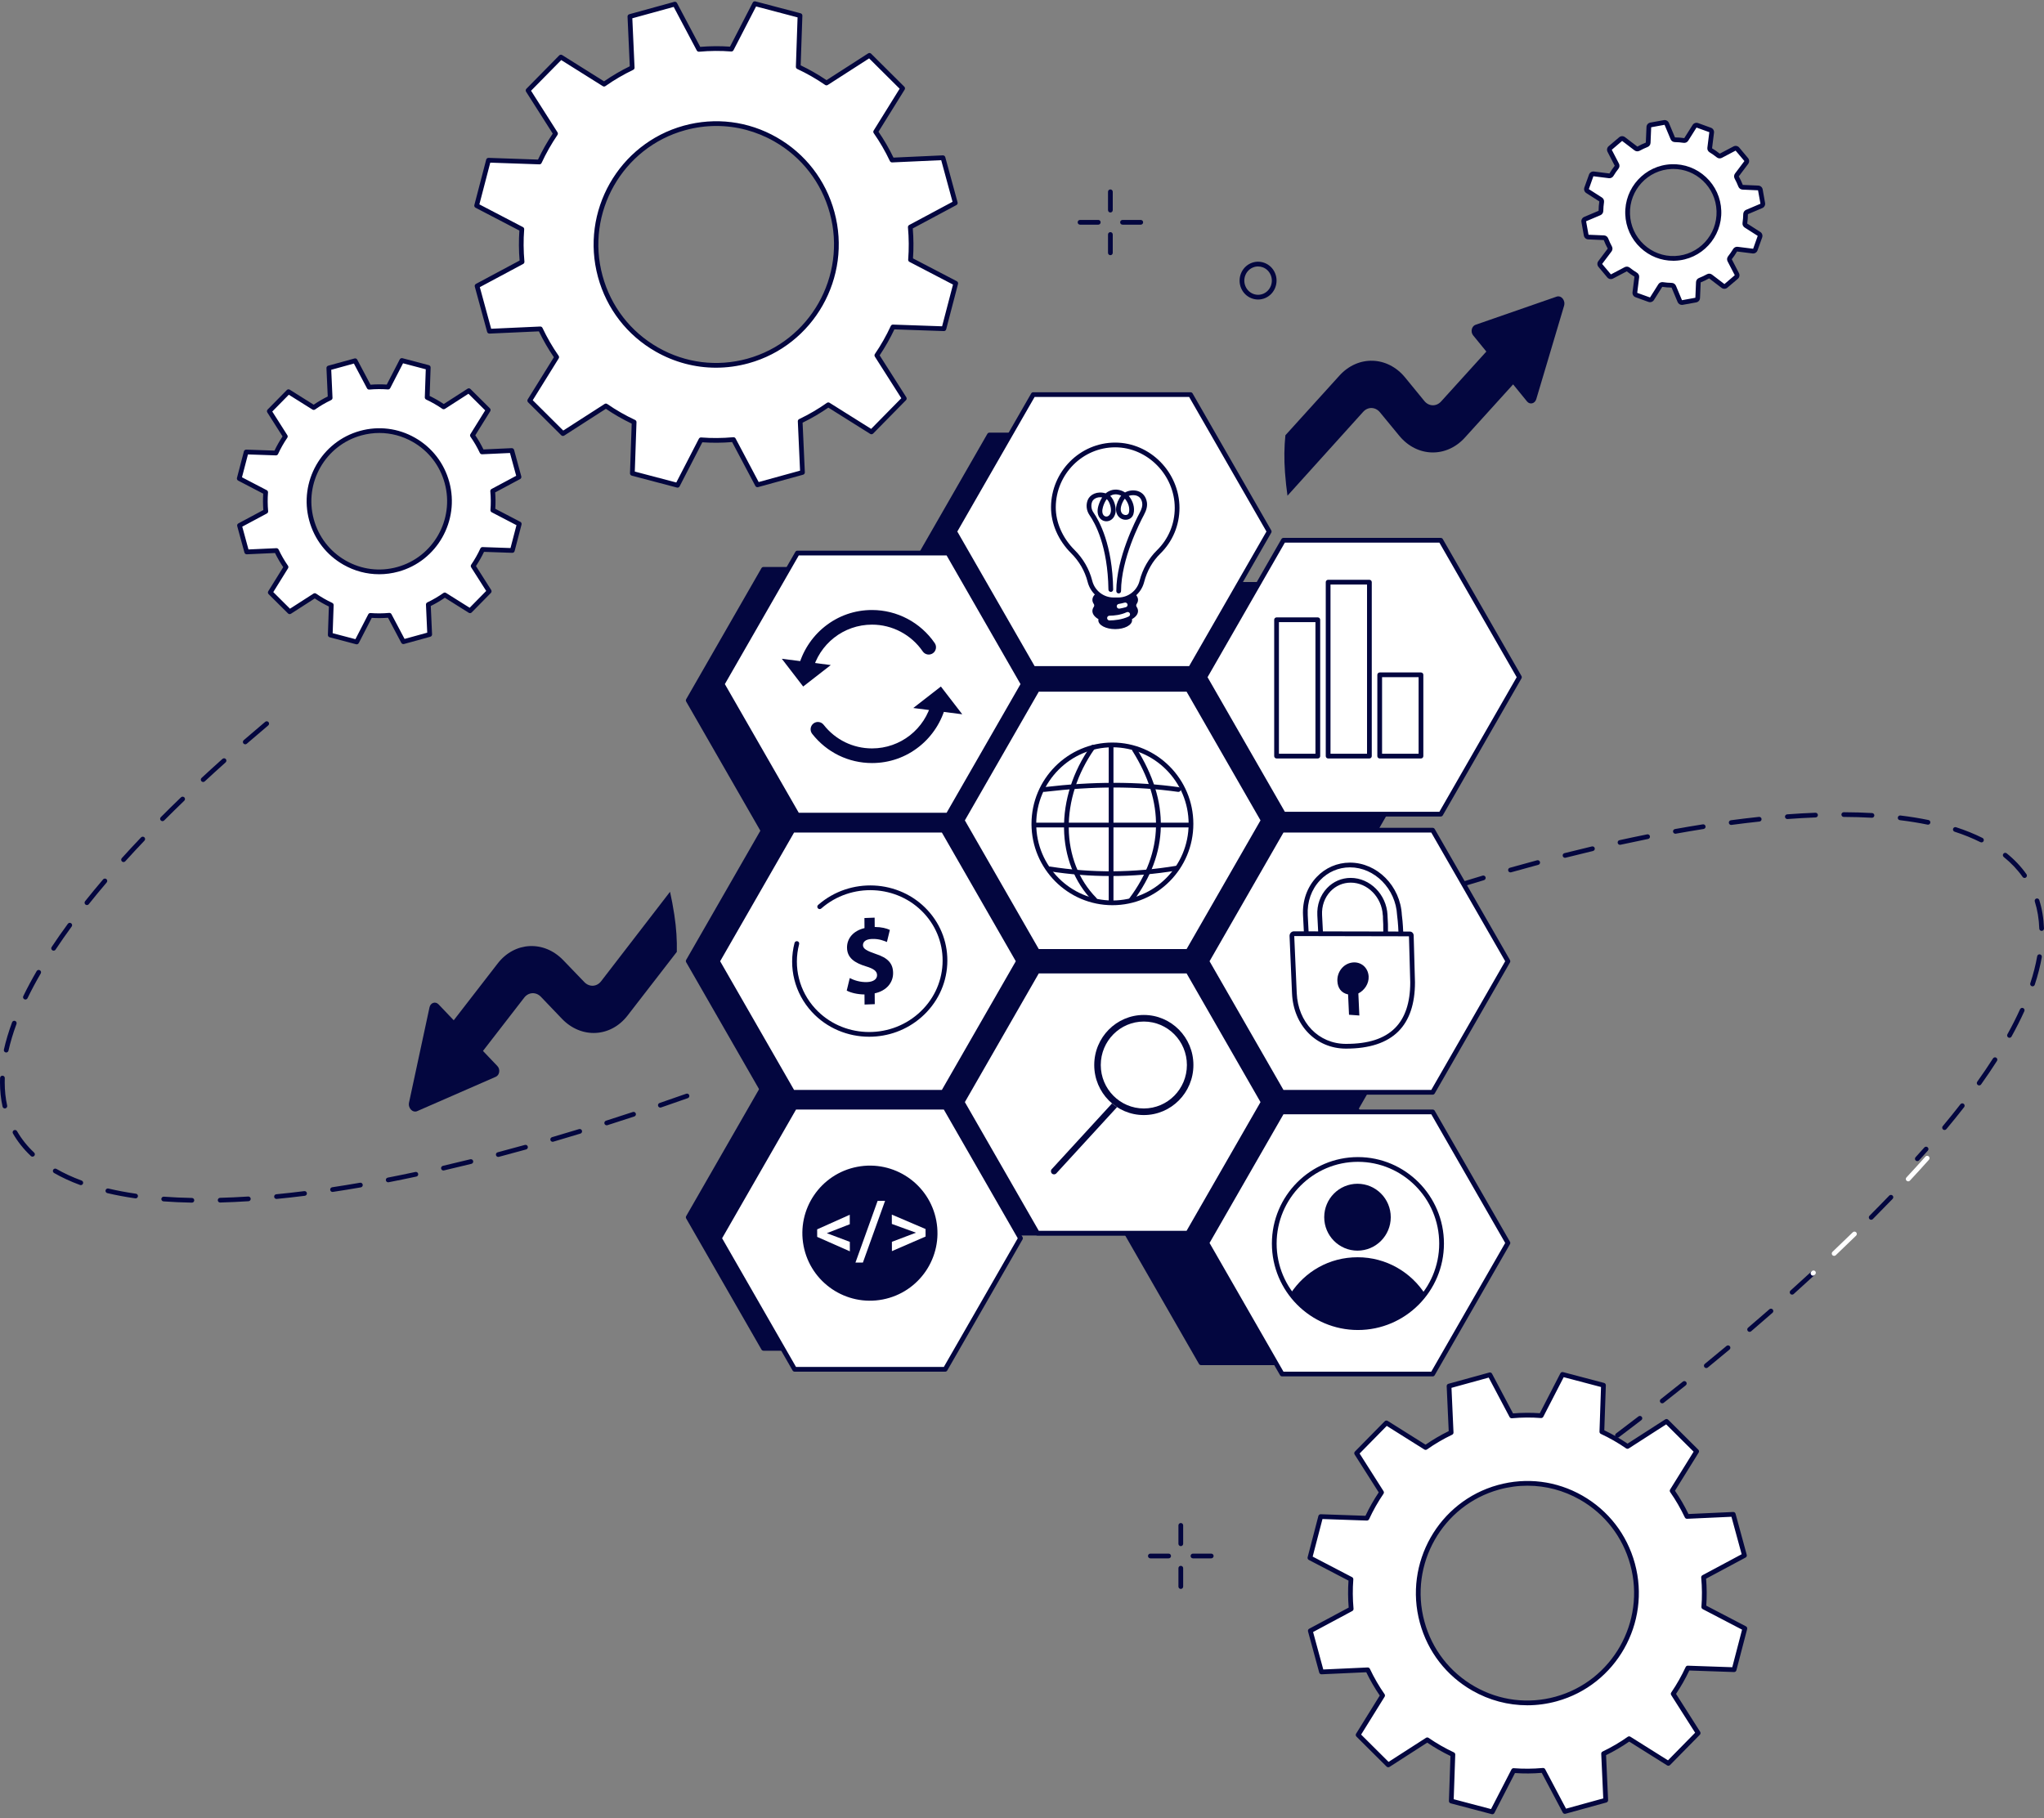 <?xml version="1.0" encoding="UTF-8"?> <svg xmlns="http://www.w3.org/2000/svg" width="381" height="339" viewBox="0 0 381 339" fill="none"><rect x="0" y="0" width="381" height="339" fill="#808080" stroke="none"/><g clip-path="url(#clip0_3420_1687)"><path d="M251.935 205.197H223.872L209.84 229.629L223.872 254.063H251.935L265.967 229.629L251.935 205.197Z" fill="#03063F"></path><path d="M251.934 254.504H223.87C223.712 254.504 223.567 254.42 223.487 254.282L209.455 229.849C209.377 229.713 209.377 229.545 209.455 229.409L223.487 204.976C223.565 204.838 223.712 204.754 223.87 204.754H251.934C252.091 204.754 252.237 204.838 252.317 204.976L266.349 229.409C266.427 229.545 266.427 229.713 266.349 229.849L252.317 254.282C252.239 254.42 252.091 254.504 251.934 254.504ZM224.126 253.621H251.678L265.456 229.629L251.678 205.637H224.126L210.348 229.629L224.126 253.621Z" fill="#03063F"></path><path d="M184.429 81.102H213.751L228.41 106.628L213.751 132.156H184.429L169.77 106.628L184.429 81.102Z" fill="#03063F"></path><path d="M213.749 132.598H184.429C184.271 132.598 184.126 132.514 184.046 132.376L169.385 106.848C169.307 106.712 169.307 106.544 169.385 106.408L184.046 80.88C184.124 80.742 184.271 80.658 184.429 80.658H213.749C213.907 80.658 214.053 80.742 214.133 80.88L228.794 106.408C228.872 106.544 228.872 106.712 228.794 106.848L214.133 132.376C214.055 132.514 213.907 132.598 213.749 132.598ZM184.683 131.715H213.491L227.899 106.628L213.491 81.541H184.683L170.276 106.628L184.683 131.715Z" fill="#03063F"></path><path d="M170.382 154.742H142.319L128.287 179.176L142.319 203.609H170.382L184.414 179.176L170.382 154.742Z" fill="#03063F"></path><path d="M170.381 204.051H142.317C142.16 204.051 142.014 203.967 141.934 203.829L127.902 179.396C127.824 179.26 127.824 179.092 127.902 178.956L141.934 154.523C142.012 154.385 142.16 154.301 142.317 154.301H170.381C170.539 154.301 170.685 154.385 170.764 154.523L184.796 178.956C184.874 179.092 184.874 179.26 184.796 179.396L170.764 203.829C170.687 203.967 170.539 204.051 170.381 204.051ZM142.573 203.166H170.125L183.903 179.174L170.125 155.182H142.573L128.795 179.174L142.573 203.166Z" fill="#03063F"></path><path d="M170.382 106.143H142.319L128.287 130.576L142.319 155.01H170.382L184.414 130.576L170.382 106.143Z" fill="#03063F"></path><path d="M170.381 155.451H142.317C142.16 155.451 142.014 155.368 141.934 155.23L127.902 130.796C127.824 130.66 127.824 130.492 127.902 130.357L141.934 105.923C142.012 105.785 142.16 105.701 142.317 105.701H170.381C170.539 105.701 170.685 105.785 170.764 105.923L184.796 130.357C184.874 130.492 184.874 130.66 184.796 130.796L170.764 155.23C170.687 155.368 170.539 155.451 170.381 155.451ZM142.573 154.568H170.125L183.903 130.576L170.125 106.584H142.573L128.795 130.576L142.573 154.568Z" fill="#03063F"></path><path d="M210.831 181.035H182.768L168.736 205.469L182.768 229.9H210.831L224.863 205.469L210.831 181.035Z" fill="#03063F"></path><path d="M210.83 230.342H182.767C182.609 230.342 182.463 230.258 182.383 230.12L168.351 205.687C168.273 205.551 168.273 205.383 168.351 205.247L182.383 180.814C182.461 180.676 182.609 180.592 182.767 180.592H210.83C210.988 180.592 211.134 180.676 211.214 180.814L225.245 205.247C225.323 205.383 225.323 205.551 225.245 205.687L211.214 230.12C211.136 230.258 210.988 230.342 210.83 230.342ZM183.022 229.459H210.574L224.352 205.467L210.574 181.475H183.022L169.244 205.467L183.022 229.459Z" fill="#03063F"></path><path d="M170.382 202.514H142.319L128.287 226.947L142.319 251.379H170.382L184.414 226.947L170.382 202.514Z" fill="#03063F"></path><path d="M170.381 251.821H142.317C142.16 251.821 142.014 251.737 141.934 251.599L127.902 227.165C127.824 227.029 127.824 226.862 127.902 226.726L141.934 202.292C142.012 202.154 142.16 202.07 142.317 202.07H170.381C170.539 202.07 170.685 202.154 170.764 202.292L184.796 226.726C184.874 226.862 184.874 227.029 184.796 227.165L170.764 251.599C170.687 251.737 170.539 251.821 170.381 251.821ZM142.573 250.938H170.125L183.903 226.945L170.125 202.953H142.573L128.795 226.945L142.573 250.938Z" fill="#03063F"></path><path d="M212.367 132.09H184.303L170.271 156.521L184.303 180.955H212.367L226.398 156.521L212.367 132.09Z" fill="#03063F"></path><path d="M212.365 181.397H184.302C184.144 181.397 183.998 181.313 183.918 181.175L169.887 156.741C169.809 156.606 169.809 156.438 169.887 156.302L183.918 131.868C183.996 131.73 184.144 131.646 184.302 131.646H212.365C212.523 131.646 212.669 131.73 212.749 131.868L226.781 156.302C226.858 156.438 226.858 156.606 226.781 156.741L212.749 181.175C212.671 181.313 212.523 181.397 212.365 181.397ZM184.558 180.514H212.11L225.888 156.522L212.11 132.529H184.558L170.78 156.522L184.558 180.514Z" fill="#03063F"></path><path d="M252.423 158.438H224.36L210.328 182.869L224.36 207.303H252.423L266.455 182.869L252.423 158.438Z" fill="#03063F"></path><path d="M252.422 207.744H224.358C224.201 207.744 224.055 207.661 223.975 207.523L209.943 183.089C209.865 182.953 209.865 182.785 209.943 182.65L223.975 158.216C224.053 158.078 224.201 157.994 224.358 157.994H252.422C252.58 157.994 252.726 158.078 252.805 158.216L266.837 182.65C266.915 182.785 266.915 182.953 266.837 183.089L252.805 207.523C252.728 207.661 252.58 207.744 252.422 207.744ZM224.614 206.861H252.166L265.944 182.869L252.166 158.877H224.614L210.836 182.869L224.614 206.861Z" fill="#03063F"></path><path d="M254.619 108.953H226.555L212.523 133.387L226.555 157.818H254.619L268.65 133.387L254.619 108.953Z" fill="#03063F"></path><path d="M254.617 158.262H226.554C226.396 158.262 226.25 158.178 226.17 158.04L212.139 133.607C212.061 133.471 212.061 133.303 212.139 133.167L226.17 108.733C226.248 108.596 226.396 108.512 226.554 108.512H254.617C254.775 108.512 254.921 108.596 255.001 108.733L269.032 133.167C269.11 133.303 269.11 133.471 269.032 133.607L255.001 158.04C254.923 158.178 254.775 158.262 254.617 158.262ZM226.809 157.377H254.362L268.14 133.385L254.362 109.393H226.809L213.031 133.385L226.809 157.377Z" fill="#03063F"></path><path d="M301.539 268.038C301.391 268.052 301.239 267.992 301.143 267.866C300.997 267.672 301.035 267.396 301.229 267.25C302.636 266.19 304.03 265.127 305.412 264.066C305.604 263.918 305.88 263.954 306.028 264.146C306.175 264.338 306.14 264.614 305.948 264.761C304.565 265.824 303.169 266.887 301.759 267.95C301.693 268 301.617 268.028 301.539 268.036V268.038ZM309.881 261.625C309.737 261.639 309.588 261.581 309.492 261.459C309.342 261.269 309.376 260.994 309.566 260.844C310.954 259.755 312.326 258.666 313.685 257.58C313.875 257.428 314.15 257.458 314.302 257.648C314.454 257.837 314.422 258.113 314.234 258.265C312.874 259.354 311.499 260.442 310.107 261.535C310.039 261.589 309.961 261.619 309.881 261.627V261.625ZM318.094 255.051C317.952 255.065 317.806 255.011 317.71 254.893C317.556 254.705 317.584 254.429 317.772 254.276C319.138 253.157 320.489 252.042 321.823 250.927C322.009 250.772 322.285 250.798 322.441 250.983C322.596 251.169 322.57 251.447 322.385 251.601C321.048 252.717 319.696 253.834 318.327 254.955C318.257 255.011 318.178 255.043 318.094 255.051ZM326.168 248.3C326.03 248.314 325.889 248.262 325.791 248.149C325.633 247.965 325.655 247.687 325.839 247.529C327.169 246.391 328.508 245.234 329.816 244.089C330 243.93 330.276 243.947 330.435 244.131C330.595 244.313 330.577 244.591 330.395 244.751C329.085 245.897 327.744 247.058 326.41 248.199C326.34 248.258 326.254 248.292 326.17 248.302L326.168 248.3ZM334.089 241.365C333.955 241.378 333.815 241.331 333.718 241.221C333.556 241.041 333.57 240.763 333.751 240.601C335.068 239.419 336.376 238.23 337.641 237.063C337.819 236.9 338.096 236.91 338.26 237.089C338.424 237.267 338.412 237.545 338.234 237.709C336.966 238.877 335.655 240.07 334.337 241.255C334.265 241.319 334.177 241.357 334.089 241.365Z" fill="#03063F"></path><path d="M337.981 237.821C337.847 237.835 337.711 237.787 337.614 237.681C337.45 237.503 337.462 237.226 337.64 237.062L337.737 236.972C337.915 236.808 338.193 236.82 338.357 236.998C338.521 237.176 338.509 237.454 338.331 237.617L338.233 237.707C338.161 237.773 338.071 237.811 337.981 237.821ZM341.923 234.135C341.793 234.149 341.657 234.103 341.559 234.002C341.393 233.826 341.399 233.548 341.575 233.382C342.851 232.172 344.124 230.945 345.363 229.736C345.536 229.567 345.814 229.571 345.984 229.742C346.154 229.916 346.15 230.194 345.978 230.364C344.737 231.576 343.459 232.807 342.18 234.019C342.106 234.089 342.016 234.127 341.923 234.137V234.135Z" fill="white"></path><path d="M348.828 227.405C348.702 227.417 348.57 227.375 348.475 227.279C348.303 227.108 348.303 226.83 348.475 226.658C349.733 225.396 350.97 224.131 352.152 222.902C352.32 222.727 352.598 222.723 352.774 222.891C352.947 223.058 352.953 223.336 352.786 223.51C351.599 224.742 350.358 226.009 349.098 227.275C349.024 227.349 348.928 227.393 348.832 227.403L348.828 227.405Z" fill="#03063F"></path><path d="M355.728 220.245C355.606 220.257 355.48 220.219 355.384 220.129C355.206 219.963 355.196 219.685 355.362 219.51C356.571 218.211 357.761 216.907 358.904 215.628C359.066 215.448 359.344 215.432 359.523 215.594C359.703 215.756 359.719 216.034 359.557 216.213C358.411 217.496 357.216 218.806 356.004 220.109C355.928 220.191 355.828 220.237 355.726 220.247L355.728 220.245Z" fill="white"></path><path d="M357.385 216.474C357.279 216.474 357.174 216.436 357.09 216.36C356.91 216.197 356.898 215.919 357.062 215.741C357.615 215.134 358.16 214.531 358.696 213.929C358.856 213.747 359.133 213.732 359.315 213.893C359.495 214.055 359.513 214.331 359.351 214.513C358.814 215.118 358.266 215.725 357.709 216.334C357.623 216.428 357.503 216.478 357.385 216.478V216.474ZM362.461 210.673C362.362 210.673 362.264 210.639 362.18 210.571C361.994 210.415 361.97 210.14 362.124 209.954C363.271 208.583 364.381 207.209 365.422 205.871C365.572 205.679 365.846 205.645 366.037 205.793C366.229 205.941 366.263 206.216 366.113 206.408C365.066 207.754 363.95 209.137 362.797 210.515C362.709 210.619 362.585 210.673 362.459 210.673H362.461ZM368.914 202.357C368.826 202.357 368.736 202.331 368.66 202.275C368.462 202.135 368.417 201.861 368.558 201.664C369.601 200.199 370.59 198.739 371.495 197.323C371.627 197.119 371.897 197.059 372.1 197.189C372.304 197.319 372.364 197.59 372.234 197.794C371.321 199.222 370.324 200.697 369.274 202.173C369.188 202.293 369.054 202.357 368.916 202.357H368.914ZM374.563 193.479C374.491 193.479 374.42 193.461 374.352 193.423C374.14 193.305 374.062 193.04 374.18 192.826C375.059 191.24 375.852 189.669 376.535 188.159C376.635 187.939 376.895 187.84 377.116 187.941C377.336 188.041 377.434 188.301 377.334 188.523C376.641 190.053 375.836 191.645 374.947 193.251C374.867 193.395 374.717 193.477 374.563 193.477V193.479ZM378.862 183.886C378.816 183.886 378.771 183.878 378.725 183.864C378.495 183.788 378.369 183.541 378.445 183.311C379.018 181.577 379.45 179.885 379.729 178.279C379.771 178.041 379.995 177.881 380.237 177.921C380.475 177.963 380.634 178.191 380.594 178.428C380.307 180.077 379.865 181.813 379.278 183.586C379.218 183.77 379.046 183.888 378.862 183.888V183.886ZM380.558 173.552C380.323 173.552 380.129 173.364 380.121 173.129C380.061 171.347 379.781 169.645 379.284 168.07C379.212 167.839 379.34 167.593 379.57 167.519C379.799 167.445 380.047 167.575 380.121 167.805C380.642 169.455 380.938 171.237 380.998 173.099C381.006 173.34 380.816 173.544 380.574 173.552C380.568 173.552 380.564 173.552 380.56 173.552H380.558ZM271.453 165.633C271.265 165.633 271.091 165.513 271.034 165.324C270.962 165.092 271.091 164.846 271.323 164.774C273.003 164.255 274.699 163.741 276.365 163.248C276.599 163.178 276.841 163.312 276.911 163.544C276.979 163.775 276.847 164.019 276.615 164.089C274.951 164.583 273.257 165.094 271.581 165.613C271.537 165.627 271.493 165.633 271.451 165.633H271.453ZM377.378 163.68C377.24 163.68 377.104 163.616 377.019 163.494C376.066 162.139 374.881 160.889 373.497 159.774C373.307 159.622 373.279 159.347 373.431 159.157C373.583 158.969 373.858 158.937 374.048 159.091C375.494 160.256 376.735 161.568 377.736 162.988C377.876 163.186 377.828 163.46 377.63 163.6C377.554 163.654 377.466 163.68 377.378 163.68ZM281.549 162.645C281.358 162.645 281.182 162.519 281.128 162.325C281.062 162.091 281.198 161.85 281.431 161.784C283.131 161.304 284.839 160.833 286.514 160.385C286.747 160.323 286.989 160.461 287.051 160.695C287.113 160.929 286.975 161.17 286.741 161.232C285.073 161.68 283.367 162.149 281.671 162.627C281.631 162.639 281.591 162.643 281.551 162.643L281.549 162.645ZM291.72 159.922C291.524 159.922 291.344 159.79 291.294 159.59C291.234 159.355 291.378 159.117 291.612 159.057C293.328 158.623 295.052 158.202 296.732 157.804C296.969 157.748 297.203 157.894 297.259 158.13C297.315 158.366 297.169 158.601 296.933 158.657C295.257 159.053 293.537 159.474 291.827 159.906C291.791 159.916 291.755 159.92 291.72 159.92V159.922ZM301.966 157.503C301.764 157.503 301.582 157.363 301.538 157.157C301.486 156.921 301.636 156.686 301.872 156.636C303.606 156.256 305.342 155.891 307.032 155.553C307.267 155.505 307.501 155.659 307.547 155.897C307.595 156.134 307.441 156.366 307.204 156.412C305.52 156.75 303.788 157.113 302.06 157.491C302.028 157.497 301.996 157.501 301.966 157.501V157.503ZM369.339 157.053C369.274 157.053 369.206 157.037 369.144 157.007C367.687 156.276 366.067 155.619 364.333 155.058C364.104 154.984 363.978 154.736 364.052 154.504C364.126 154.274 364.373 154.147 364.605 154.223C366.383 154.798 368.043 155.471 369.539 156.222C369.755 156.33 369.843 156.594 369.735 156.812C369.657 156.965 369.503 157.053 369.343 157.053H369.339ZM312.29 155.435C312.082 155.435 311.896 155.287 311.858 155.074C311.816 154.836 311.974 154.606 312.212 154.564C313.964 154.249 315.714 153.953 317.412 153.685C317.651 153.647 317.875 153.811 317.913 154.051C317.951 154.29 317.787 154.514 317.548 154.552C315.856 154.82 314.112 155.114 312.366 155.429C312.34 155.433 312.314 155.437 312.288 155.437L312.29 155.435ZM322.69 153.797C322.472 153.797 322.284 153.637 322.256 153.415C322.224 153.176 322.392 152.954 322.634 152.922C324.404 152.686 326.168 152.475 327.872 152.295C328.115 152.269 328.329 152.445 328.353 152.684C328.379 152.926 328.203 153.142 327.963 153.166C326.265 153.346 324.511 153.555 322.75 153.791C322.73 153.793 322.71 153.795 322.692 153.795L322.69 153.797ZM359.379 153.749C359.349 153.749 359.319 153.747 359.291 153.739C357.667 153.405 355.931 153.126 354.131 152.908C353.891 152.878 353.72 152.66 353.748 152.421C353.778 152.181 353.993 152.009 354.235 152.037C356.059 152.257 357.819 152.54 359.467 152.88C359.705 152.928 359.856 153.162 359.809 153.397C359.767 153.605 359.583 153.747 359.379 153.747V153.749ZM333.157 152.696C332.93 152.696 332.738 152.521 332.72 152.291C332.702 152.049 332.884 151.839 333.125 151.821C334.919 151.687 336.693 151.586 338.397 151.522C338.629 151.514 338.843 151.701 338.853 151.943C338.863 152.185 338.673 152.389 338.431 152.399C336.737 152.465 334.975 152.564 333.191 152.696C333.179 152.696 333.169 152.696 333.157 152.696ZM348.939 152.457C348.939 152.457 348.923 152.457 348.915 152.457C347.237 152.363 345.475 152.311 343.675 152.305C343.434 152.305 343.238 152.107 343.238 151.863C343.238 151.622 343.436 151.426 343.677 151.426C345.491 151.434 347.269 151.486 348.961 151.58C349.203 151.594 349.389 151.799 349.375 152.043C349.363 152.277 349.169 152.457 348.937 152.457H348.939Z" fill="#03063F"></path><path d="M35.769 224.215C35.769 224.215 35.763 224.215 35.761 224.215C33.945 224.182 32.167 224.102 30.479 223.978C30.237 223.96 30.055 223.75 30.073 223.508C30.091 223.267 30.299 223.085 30.543 223.103C32.215 223.227 33.977 223.305 35.776 223.339C36.018 223.343 36.212 223.542 36.208 223.786C36.204 224.026 36.008 224.217 35.77 224.217L35.769 224.215ZM41.032 224.192C40.795 224.192 40.601 224.002 40.595 223.764C40.589 223.522 40.779 223.321 41.022 223.315C42.716 223.269 44.48 223.189 46.264 223.073C46.51 223.061 46.714 223.241 46.73 223.482C46.746 223.724 46.562 223.932 46.32 223.948C44.524 224.064 42.75 224.146 41.044 224.192C41.04 224.192 41.036 224.192 41.032 224.192ZM51.536 223.524C51.312 223.524 51.123 223.354 51.101 223.129C51.077 222.887 51.255 222.673 51.494 222.649C53.19 222.485 54.946 222.29 56.714 222.066C56.954 222.036 57.174 222.206 57.204 222.448C57.234 222.687 57.064 222.907 56.822 222.937C55.046 223.161 53.282 223.356 51.578 223.522C51.564 223.522 51.55 223.524 51.536 223.524ZM25.277 223.418C25.257 223.418 25.235 223.418 25.213 223.414C23.389 223.153 21.637 222.825 20.003 222.438C19.767 222.382 19.621 222.146 19.677 221.91C19.733 221.674 19.969 221.529 20.205 221.585C21.813 221.964 23.541 222.29 25.339 222.547C25.578 222.581 25.744 222.805 25.71 223.045C25.678 223.263 25.49 223.42 25.277 223.42V223.418ZM61.984 222.218C61.77 222.218 61.585 222.062 61.551 221.844C61.515 221.605 61.678 221.381 61.918 221.345C63.612 221.089 65.356 220.805 67.104 220.502C67.344 220.46 67.57 220.62 67.612 220.859C67.653 221.097 67.494 221.325 67.254 221.367C65.5 221.672 63.748 221.956 62.048 222.212C62.026 222.216 62.004 222.218 61.982 222.218H61.984ZM15.065 220.947C15.015 220.947 14.963 220.939 14.913 220.919C13.155 220.272 11.527 219.519 10.074 218.684C9.865 218.564 9.793 218.294 9.912 218.085C10.034 217.875 10.302 217.803 10.512 217.923C11.922 218.734 13.506 219.465 15.216 220.096C15.444 220.18 15.56 220.432 15.476 220.66C15.41 220.837 15.242 220.947 15.065 220.947ZM72.358 220.418C72.152 220.418 71.969 220.272 71.929 220.062C71.883 219.825 72.038 219.595 72.276 219.549C73.958 219.221 75.69 218.868 77.426 218.496C77.662 218.446 77.896 218.596 77.948 218.834C77.998 219.071 77.848 219.303 77.61 219.355C75.87 219.727 74.132 220.082 72.444 220.41C72.416 220.416 72.388 220.418 72.36 220.418H72.358ZM82.654 218.22C82.454 218.22 82.275 218.083 82.227 217.881C82.173 217.645 82.319 217.409 82.554 217.353C84.232 216.966 85.952 216.552 87.666 216.127C87.902 216.069 88.14 216.213 88.198 216.447C88.256 216.682 88.112 216.92 87.878 216.978C86.16 217.403 84.434 217.817 82.752 218.206C82.718 218.214 82.686 218.218 82.652 218.218L82.654 218.22ZM92.874 215.689C92.68 215.689 92.503 215.56 92.451 215.362C92.389 215.128 92.529 214.888 92.762 214.826C94.438 214.385 96.144 213.921 97.838 213.452C98.072 213.388 98.314 213.524 98.378 213.758C98.442 213.991 98.306 214.233 98.072 214.297C96.376 214.768 94.664 215.232 92.986 215.675C92.948 215.685 92.91 215.689 92.874 215.689ZM6.057 215.641C5.949 215.641 5.841 215.601 5.757 215.522C4.415 214.259 3.29 212.847 2.413 211.322C2.293 211.113 2.365 210.845 2.575 210.723C2.785 210.603 3.052 210.675 3.174 210.885C4.009 212.335 5.08 213.68 6.361 214.882C6.536 215.048 6.546 215.326 6.381 215.502C6.295 215.594 6.177 215.639 6.061 215.639L6.057 215.641ZM103.018 212.869C102.829 212.869 102.653 212.745 102.597 212.553C102.529 212.321 102.663 212.078 102.895 212.01C104.557 211.524 106.253 211.017 107.933 210.503C108.165 210.433 108.41 210.563 108.48 210.795C108.55 211.027 108.42 211.273 108.188 211.342C106.504 211.858 104.804 212.365 103.138 212.851C103.098 212.863 103.056 212.869 103.014 212.869H103.018ZM113.089 209.794C112.903 209.794 112.729 209.674 112.671 209.489C112.597 209.257 112.725 209.011 112.957 208.937C114.613 208.41 116.281 207.868 117.961 207.315C118.191 207.239 118.439 207.363 118.515 207.595C118.59 207.825 118.465 208.072 118.235 208.148C116.553 208.703 114.883 209.245 113.223 209.774C113.179 209.788 113.133 209.794 113.089 209.794ZM0.903 206.652C0.701 206.652 0.521 206.512 0.475 206.308C0.16 204.888 0 203.374 0 201.809C0 201.53 0.004 201.25 0.016 200.966C0.026 200.725 0.224 200.533 0.469 200.543C0.711 200.551 0.901 200.755 0.893 200.996C0.883 201.268 0.879 201.54 0.879 201.807C0.879 203.308 1.033 204.756 1.334 206.116C1.386 206.352 1.239 206.588 1.001 206.64C0.969 206.648 0.937 206.65 0.905 206.65L0.903 206.652ZM123.085 206.492C122.903 206.492 122.732 206.378 122.67 206.194C122.592 205.965 122.714 205.715 122.943 205.637C124.589 205.074 126.246 204.498 127.912 203.909C128.139 203.829 128.391 203.947 128.471 204.177C128.551 204.404 128.431 204.656 128.203 204.736C126.535 205.325 124.877 205.903 123.227 206.468C123.179 206.484 123.131 206.492 123.085 206.492ZM1.153 196.218C1.121 196.218 1.089 196.214 1.057 196.208C0.821 196.154 0.671 195.92 0.725 195.685C1.093 194.05 1.606 192.338 2.251 190.592C2.335 190.365 2.589 190.249 2.815 190.333C3.042 190.417 3.158 190.668 3.074 190.896C2.443 192.606 1.94 194.282 1.582 195.876C1.536 196.08 1.354 196.22 1.155 196.22L1.153 196.218ZM4.735 186.345C4.671 186.345 4.605 186.331 4.543 186.301C4.325 186.196 4.233 185.934 4.339 185.716C5.074 184.2 5.913 182.628 6.834 181.046C6.956 180.836 7.224 180.764 7.433 180.886C7.643 181.008 7.715 181.275 7.593 181.485C6.684 183.049 5.855 184.601 5.13 186.098C5.054 186.254 4.898 186.345 4.735 186.345ZM9.992 177.236C9.909 177.236 9.825 177.212 9.751 177.164C9.549 177.03 9.493 176.759 9.627 176.557C10.564 175.14 11.581 173.684 12.651 172.224C12.795 172.028 13.069 171.986 13.265 172.13C13.46 172.274 13.502 172.547 13.358 172.743C12.298 174.192 11.287 175.638 10.358 177.042C10.274 177.17 10.134 177.238 9.992 177.238V177.236ZM16.203 168.736C16.107 168.736 16.011 168.704 15.93 168.64C15.74 168.49 15.708 168.212 15.86 168.023C16.922 166.686 18.053 165.316 19.218 163.949C19.375 163.766 19.651 163.744 19.837 163.899C20.021 164.057 20.043 164.333 19.887 164.519C18.728 165.879 17.604 167.242 16.547 168.57C16.461 168.68 16.333 168.736 16.203 168.736ZM23.027 160.719C22.923 160.719 22.817 160.681 22.734 160.605C22.554 160.443 22.54 160.166 22.702 159.986C23.852 158.713 25.061 157.411 26.291 156.12C26.459 155.945 26.737 155.939 26.911 156.105C27.087 156.272 27.093 156.55 26.927 156.724C25.702 158.01 24.498 159.305 23.353 160.573C23.267 160.669 23.147 160.717 23.027 160.717V160.719ZM30.285 153.092C30.173 153.092 30.061 153.05 29.975 152.964C29.803 152.792 29.803 152.515 29.975 152.343C31.19 151.124 32.456 149.882 33.739 148.647C33.913 148.479 34.192 148.485 34.36 148.659C34.528 148.833 34.522 149.111 34.348 149.28C33.07 150.509 31.809 151.75 30.599 152.962C30.513 153.048 30.401 153.092 30.289 153.092H30.285ZM37.868 145.79C37.75 145.79 37.632 145.743 37.546 145.651C37.383 145.473 37.393 145.195 37.57 145.031C38.837 143.859 40.147 142.664 41.47 141.481C41.652 141.32 41.927 141.336 42.089 141.515C42.251 141.695 42.235 141.973 42.055 142.135C40.737 143.313 39.43 144.504 38.168 145.675C38.084 145.753 37.976 145.792 37.87 145.792L37.868 145.79ZM45.713 138.767C45.589 138.767 45.467 138.715 45.381 138.615C45.224 138.431 45.243 138.155 45.425 137.996C46.732 136.865 48.08 135.712 49.435 134.573C49.62 134.418 49.896 134.442 50.052 134.627C50.208 134.813 50.184 135.089 49.998 135.245C48.648 136.381 47.301 137.53 45.999 138.659C45.915 138.731 45.813 138.767 45.711 138.767H45.713Z" fill="#03063F"></path><path d="M325.162 289.985L323.076 282.32L314.456 282.714C313.657 281.026 312.732 279.426 311.686 277.929L316.248 270.574L310.631 264.984L303.359 269.663C301.845 268.618 300.249 267.703 298.583 266.924L298.881 258.246L291.239 256.23L287.274 263.928C285.46 263.786 283.62 263.8 281.77 263.967L277.717 256.304L270.098 258.404L270.489 267.076C268.811 267.879 267.221 268.81 265.733 269.863L258.423 265.272L252.868 270.923L257.519 278.239C256.48 279.761 255.569 281.369 254.796 283.043L246.17 282.744L244.166 290.431L251.817 294.42C251.675 296.244 251.689 298.096 251.857 299.958L244.24 304.037L246.326 311.702L254.946 311.309C255.745 312.997 256.67 314.597 257.716 316.093L253.154 323.448L258.771 329.038L266.043 324.359C267.557 325.404 269.153 326.319 270.819 327.098L270.521 335.776L278.163 337.792L282.128 330.095C283.942 330.239 285.782 330.223 287.632 330.055L291.687 337.718L299.306 335.618L298.915 326.946C300.593 326.143 302.183 325.212 303.671 324.16L310.98 328.75L316.536 323.099L311.885 315.785C312.924 314.263 313.835 312.655 314.608 310.981L323.234 311.281L325.238 303.592L317.587 299.602C317.729 297.778 317.715 295.926 317.547 294.065L325.164 289.985H325.162ZM290.073 316.744C279.239 319.729 268.052 313.312 265.086 302.415C262.119 291.516 268.498 280.263 279.329 277.278C290.163 274.294 301.35 280.71 304.316 291.607C307.283 302.507 300.904 313.76 290.073 316.744Z" fill="white"></path><path d="M278.159 338.232C278.121 338.232 278.083 338.228 278.047 338.218L270.406 336.203C270.206 336.151 270.07 335.967 270.076 335.761L270.364 327.375C268.864 326.658 267.409 325.823 266.033 324.89L259.009 329.409C258.835 329.521 258.606 329.497 258.458 329.351L252.84 323.761C252.694 323.615 252.668 323.39 252.776 323.216L257.187 316.108C256.254 314.748 255.411 313.289 254.672 311.765L246.346 312.147C246.13 312.155 245.954 312.021 245.9 311.821L243.815 304.156C243.761 303.958 243.851 303.748 244.032 303.651L251.394 299.709C251.256 298.019 251.244 296.329 251.358 294.681L243.965 290.825C243.783 290.73 243.689 290.522 243.741 290.322L245.744 282.635C245.796 282.435 245.986 282.299 246.188 282.305L254.522 282.595C255.235 281.087 256.066 279.622 256.993 278.234L252.499 271.164C252.389 270.99 252.413 270.765 252.557 270.617L258.112 264.965C258.258 264.818 258.486 264.792 258.661 264.902L265.723 269.336C267.076 268.399 268.524 267.55 270.038 266.809L269.661 258.429C269.651 258.223 269.787 258.037 269.984 257.984L277.604 255.884C277.803 255.828 278.015 255.92 278.111 256.104L282.028 263.507C283.706 263.369 285.382 263.357 287.021 263.471L290.852 256.034C290.946 255.85 291.158 255.756 291.358 255.81L298.999 257.826C299.198 257.878 299.334 258.061 299.328 258.267L299.041 266.655C300.541 267.373 301.995 268.208 303.372 269.141L310.395 264.622C310.571 264.51 310.799 264.534 310.947 264.68L316.564 270.269C316.71 270.415 316.736 270.641 316.628 270.815L312.217 277.922C313.15 279.283 313.993 280.741 314.732 282.265L323.061 281.884C323.267 281.88 323.452 282.01 323.506 282.209L325.592 289.875C325.646 290.072 325.556 290.282 325.374 290.38L318.015 294.321C318.152 296.011 318.164 297.699 318.051 299.35L325.444 303.205C325.626 303.301 325.72 303.509 325.668 303.708L323.664 311.398C323.612 311.597 323.43 311.735 323.221 311.727L314.886 311.438C314.171 312.948 313.342 314.412 312.415 315.798L316.91 322.868C317.02 323.042 316.996 323.268 316.852 323.416L311.296 329.065C311.151 329.213 310.923 329.239 310.747 329.129L303.685 324.694C302.333 325.631 300.884 326.48 299.37 327.221L299.75 335.601C299.76 335.807 299.624 335.993 299.426 336.047L291.807 338.147C291.607 338.202 291.395 338.111 291.3 337.927L287.382 330.523C285.704 330.661 284.028 330.673 282.39 330.559L278.558 337.997C278.48 338.147 278.329 338.236 278.165 338.236L278.159 338.232ZM270.971 335.438L277.929 337.272L281.733 329.89C281.815 329.732 281.984 329.638 282.16 329.652C283.936 329.792 285.762 329.778 287.59 329.612C287.766 329.598 287.938 329.688 288.019 329.846L291.907 337.196L298.845 335.284L298.469 326.964C298.461 326.786 298.559 326.622 298.719 326.546C300.375 325.753 301.953 324.828 303.412 323.797C303.557 323.693 303.751 323.689 303.901 323.783L310.911 328.186L315.971 323.04L311.51 316.022C311.416 315.872 311.418 315.683 311.518 315.537C312.539 314.041 313.442 312.444 314.205 310.796C314.279 310.634 314.435 310.531 314.621 310.541L322.893 310.828L324.719 303.822L317.379 299.995C317.222 299.913 317.13 299.745 317.144 299.569C317.283 297.781 317.269 295.944 317.104 294.106C317.088 293.93 317.18 293.76 317.335 293.676L324.643 289.763L322.741 282.779L314.475 283.156C314.295 283.164 314.131 283.064 314.055 282.905C313.266 281.239 312.347 279.65 311.322 278.184C311.221 278.04 311.217 277.848 311.308 277.699L315.687 270.643L310.571 265.553L303.599 270.038C303.45 270.133 303.256 270.131 303.11 270.03C301.622 269.003 300.035 268.092 298.397 267.327C298.238 267.253 298.138 267.089 298.144 266.911L298.429 258.587L291.471 256.753L287.668 264.134C287.586 264.292 287.416 264.384 287.24 264.372C285.462 264.232 283.636 264.246 281.811 264.412C281.637 264.426 281.463 264.336 281.381 264.178L277.494 256.829L270.556 258.741L270.931 267.061C270.939 267.239 270.841 267.403 270.682 267.479C269.025 268.272 267.447 269.197 265.989 270.227C265.843 270.331 265.649 270.335 265.5 270.241L258.49 265.838L253.43 270.986L257.89 278.004C257.984 278.154 257.982 278.344 257.882 278.49C256.86 279.988 255.957 281.584 255.195 283.23C255.122 283.392 254.96 283.49 254.78 283.486L246.508 283.198L244.682 290.204L252.021 294.032C252.179 294.114 252.271 294.281 252.257 294.457C252.117 296.243 252.131 298.081 252.297 299.921C252.313 300.097 252.221 300.266 252.065 300.35L244.758 304.264L246.659 311.25L254.926 310.872C255.106 310.866 255.269 310.964 255.345 311.124C256.134 312.79 257.053 314.378 258.078 315.844C258.18 315.988 258.184 316.18 258.092 316.33L253.713 323.386L258.829 328.476L265.801 323.991C265.951 323.895 266.145 323.897 266.291 323.999C267.779 325.026 269.365 325.935 271.003 326.702C271.163 326.776 271.263 326.94 271.257 327.117L270.971 335.442V335.438ZM284.669 317.922C281.123 317.922 277.621 317.001 274.455 315.197C269.609 312.434 266.129 307.936 264.659 302.532C261.634 291.417 268.162 279.896 279.212 276.854C284.545 275.383 290.133 276.087 294.945 278.829C299.792 281.592 303.272 286.091 304.742 291.495C307.767 302.61 301.238 314.13 290.189 317.173C288.365 317.676 286.511 317.924 284.669 317.924V317.922ZM284.729 276.984C282.965 276.984 281.191 277.221 279.445 277.703C268.864 280.617 262.613 291.65 265.51 302.298C266.918 307.474 270.25 311.781 274.891 314.428C279.497 317.053 284.845 317.726 289.951 316.32C300.533 313.405 306.784 302.372 303.887 291.724C302.479 286.548 299.147 282.239 294.506 279.594C291.475 277.866 288.121 276.985 284.729 276.985V276.984Z" fill="#03063F"></path><path d="M328.13 35.392C328.094 35.193 327.926 35.047 327.726 35.037L324.821 34.907C324.652 34.899 324.506 34.791 324.444 34.631C324.236 34.096 323.996 33.581 323.727 33.085C323.645 32.935 323.657 32.754 323.759 32.62L325.513 30.29C325.635 30.129 325.629 29.905 325.499 29.751L323.859 27.793C323.729 27.64 323.511 27.596 323.331 27.687L320.75 29.036C320.6 29.114 320.419 29.094 320.287 28.988C319.843 28.634 319.38 28.309 318.896 28.015C318.753 27.927 318.671 27.763 318.693 27.596L319.054 24.691C319.078 24.491 318.962 24.299 318.774 24.231L316.381 23.362C316.191 23.294 315.982 23.366 315.874 23.536L314.31 25.997C314.218 26.141 314.052 26.215 313.886 26.189C313.331 26.107 312.767 26.059 312.196 26.047C312.026 26.043 311.875 25.943 311.809 25.786L310.68 23.091C310.602 22.905 310.406 22.797 310.208 22.833L307.703 23.285C307.506 23.32 307.36 23.488 307.35 23.69L307.22 26.613C307.212 26.782 307.104 26.93 306.946 26.992C306.415 27.202 305.901 27.444 305.41 27.713C305.262 27.795 305.08 27.783 304.947 27.681L302.633 25.918C302.473 25.796 302.25 25.802 302.096 25.931L300.15 27.581C299.996 27.711 299.954 27.931 300.046 28.111L301.387 30.708C301.465 30.86 301.445 31.04 301.341 31.173C300.989 31.619 300.666 32.086 300.372 32.572C300.284 32.718 300.122 32.8 299.954 32.778L297.068 32.414C296.868 32.388 296.678 32.506 296.61 32.696L295.745 35.105C295.677 35.295 295.749 35.506 295.917 35.616L298.364 37.188C298.506 37.28 298.58 37.446 298.556 37.614C298.474 38.173 298.426 38.741 298.416 39.314C298.412 39.484 298.312 39.638 298.156 39.703L295.478 40.84C295.292 40.918 295.186 41.116 295.222 41.314L295.669 43.835C295.705 44.032 295.873 44.18 296.073 44.19L298.977 44.322C299.147 44.33 299.293 44.438 299.355 44.598C299.563 45.133 299.803 45.649 300.072 46.144C300.154 46.294 300.142 46.476 300.04 46.609L298.286 48.939C298.164 49.101 298.17 49.324 298.3 49.478L299.94 51.436C300.07 51.59 300.288 51.634 300.468 51.542L303.049 50.193C303.199 50.115 303.38 50.135 303.512 50.241C303.956 50.595 304.419 50.92 304.903 51.214C305.046 51.302 305.128 51.466 305.106 51.634L304.745 54.538C304.721 54.738 304.837 54.93 305.024 54.998L307.418 55.867C307.607 55.935 307.817 55.863 307.925 55.693L309.489 53.232C309.581 53.088 309.747 53.014 309.913 53.04C310.468 53.122 311.031 53.17 311.603 53.182C311.773 53.186 311.924 53.286 311.99 53.444L313.119 56.138C313.197 56.324 313.393 56.432 313.591 56.396L316.096 55.945C316.293 55.909 316.439 55.741 316.449 55.539L316.579 52.617C316.587 52.447 316.695 52.299 316.853 52.237C317.384 52.027 317.898 51.785 318.389 51.516C318.537 51.434 318.719 51.446 318.852 51.548L321.166 53.312C321.326 53.434 321.549 53.428 321.703 53.298L323.649 51.648C323.803 51.518 323.845 51.298 323.753 51.118L322.412 48.521C322.334 48.369 322.354 48.19 322.46 48.056C322.812 47.61 323.135 47.143 323.429 46.657C323.517 46.512 323.679 46.43 323.847 46.452L326.733 46.815C326.933 46.841 327.123 46.723 327.191 46.534L328.056 44.124C328.124 43.935 328.052 43.723 327.884 43.613L325.437 42.041C325.295 41.949 325.221 41.783 325.245 41.615C325.327 41.056 325.375 40.489 325.385 39.915C325.389 39.745 325.489 39.592 325.645 39.526L328.323 38.389C328.509 38.311 328.615 38.113 328.579 37.916L328.132 35.395L328.13 35.392ZM312.208 48.168C307.51 48.34 303.562 44.652 303.39 39.927C303.219 35.205 306.888 31.235 311.587 31.061C316.285 30.89 320.233 34.577 320.405 39.302C320.576 44.025 316.907 47.994 312.208 48.168Z" fill="white"></path><path d="M313.508 56.845C313.162 56.845 312.847 56.639 312.707 56.31L311.578 53.615C311.001 53.613 310.413 53.563 309.844 53.479L308.294 55.932C308.072 56.28 307.649 56.426 307.261 56.284L304.868 55.415C304.482 55.275 304.248 54.894 304.3 54.486L304.662 51.581C304.169 51.29 303.685 50.95 303.23 50.587L300.665 51.933C300.299 52.125 299.86 52.037 299.596 51.721L297.956 49.763C297.694 49.45 297.682 49.002 297.928 48.675L299.682 46.345C299.402 45.846 299.152 45.309 298.937 44.759L296.046 44.633C295.636 44.615 295.299 44.32 295.227 43.914L294.779 41.393C294.708 40.99 294.921 40.596 295.297 40.436L297.976 39.3C297.978 38.716 298.028 38.125 298.112 37.552L295.672 35.989C295.329 35.768 295.185 35.344 295.323 34.959L296.188 32.549C296.328 32.162 296.709 31.928 297.117 31.978L300.001 32.342C300.287 31.846 300.625 31.361 300.986 30.901L299.648 28.314C299.46 27.951 299.546 27.511 299.86 27.246L301.805 25.596C302.119 25.33 302.568 25.318 302.896 25.567L305.209 27.331C305.699 27.05 306.232 26.798 306.78 26.582L306.903 23.672C306.921 23.26 307.217 22.923 307.621 22.851L310.126 22.399C310.529 22.325 310.923 22.541 311.083 22.921L312.211 25.616C312.789 25.617 313.376 25.667 313.947 25.751L315.497 23.298C315.717 22.951 316.143 22.807 316.528 22.947L318.921 23.816C319.307 23.955 319.541 24.337 319.489 24.744L319.127 27.649C319.621 27.941 320.102 28.28 320.56 28.644L323.125 27.297C323.488 27.108 323.93 27.194 324.193 27.509L325.833 29.467C326.097 29.781 326.107 30.228 325.861 30.556L324.107 32.885C324.389 33.384 324.637 33.922 324.853 34.471L327.743 34.597C328.153 34.615 328.49 34.911 328.562 35.316L329.01 37.837C329.082 38.241 328.868 38.634 328.492 38.794L325.813 39.931C325.811 40.516 325.762 41.108 325.678 41.679L328.117 43.241C328.46 43.463 328.604 43.886 328.466 44.272L327.601 46.681C327.462 47.069 327.08 47.304 326.672 47.252L323.786 46.889C323.498 47.384 323.163 47.87 322.801 48.329L324.139 50.916C324.327 51.282 324.241 51.719 323.928 51.985L321.982 53.635C321.668 53.903 321.221 53.913 320.891 53.663L318.578 51.899C318.09 52.181 317.555 52.432 317.008 52.648L316.882 55.559C316.864 55.97 316.568 56.306 316.165 56.38L313.66 56.831C313.608 56.841 313.554 56.845 313.502 56.845H313.508ZM309.846 52.594C309.888 52.594 309.932 52.598 309.974 52.604C310.507 52.684 311.057 52.73 311.608 52.74C311.954 52.748 312.261 52.956 312.395 53.273L313.524 55.968L316.015 55.511L316.137 52.598C316.153 52.257 316.368 51.953 316.688 51.827C317.201 51.623 317.703 51.39 318.174 51.128C318.476 50.962 318.848 50.988 319.119 51.196L321.433 52.96L323.362 51.31L322.02 48.723C321.864 48.419 321.9 48.051 322.114 47.782C322.451 47.352 322.767 46.897 323.051 46.429C323.228 46.134 323.566 45.972 323.902 46.014L326.786 46.377L327.637 43.976L325.194 42.414C324.909 42.23 324.755 41.893 324.805 41.553C324.885 41.018 324.928 40.462 324.94 39.907C324.948 39.561 325.154 39.254 325.47 39.12L328.149 37.983L327.695 35.48L324.801 35.35C324.459 35.334 324.157 35.116 324.032 34.795C323.83 34.279 323.596 33.776 323.336 33.298C323.173 32.999 323.198 32.627 323.402 32.356L325.156 30.026L323.516 28.081L320.951 29.431C320.647 29.591 320.278 29.553 320.008 29.337C319.581 28.995 319.129 28.68 318.664 28.396C318.37 28.216 318.208 27.883 318.252 27.545L318.614 24.641L316.229 23.782L314.68 26.239C314.497 26.526 314.161 26.68 313.819 26.63C313.286 26.55 312.735 26.504 312.185 26.494C311.84 26.486 311.532 26.279 311.4 25.963L310.272 23.268L307.78 23.726L307.659 26.638C307.643 26.98 307.427 27.284 307.107 27.409C306.594 27.611 306.094 27.847 305.621 28.107C305.319 28.272 304.948 28.246 304.676 28.039L302.363 26.275L300.433 27.925L301.775 30.512C301.931 30.815 301.895 31.185 301.681 31.453C301.342 31.882 301.026 32.338 300.745 32.805C300.567 33.101 300.233 33.265 299.894 33.221L297.007 32.857L296.156 35.258L298.599 36.821C298.885 37.004 299.039 37.344 298.989 37.684C298.909 38.221 298.865 38.774 298.853 39.33C298.845 39.673 298.639 39.983 298.325 40.117L295.646 41.253L296.1 43.764L298.993 43.886C299.334 43.902 299.636 44.12 299.762 44.442C299.963 44.957 300.197 45.46 300.457 45.938C300.621 46.239 300.595 46.609 300.389 46.881L298.635 49.21L300.275 51.156L302.84 49.805C303.144 49.648 303.513 49.684 303.783 49.899C304.211 50.241 304.662 50.556 305.127 50.842C305.419 51.02 305.583 51.354 305.539 51.693L305.177 54.598L307.563 55.457L309.111 53C309.271 52.748 309.55 52.598 309.844 52.598L309.846 52.594ZM311.888 48.615C309.62 48.615 307.469 47.766 305.799 46.206C304.047 44.569 303.034 42.344 302.948 39.943C302.768 34.985 306.636 30.801 311.57 30.62C313.961 30.532 316.243 31.385 317.995 33.023C319.746 34.659 320.759 36.884 320.845 39.286C321.025 44.244 317.157 48.427 312.223 48.609C312.111 48.613 311.999 48.615 311.888 48.615ZM311.904 31.499C311.804 31.499 311.702 31.499 311.602 31.505C307.155 31.668 303.669 35.44 303.831 39.913C303.909 42.08 304.824 44.086 306.402 45.562C307.98 47.039 310.034 47.81 312.191 47.728C316.64 47.564 320.126 43.792 319.962 39.32C319.884 37.152 318.969 35.146 317.391 33.67C315.887 32.264 313.947 31.499 311.904 31.499Z" fill="#03063F"></path><path d="M239.239 100.727H268.561L283.22 126.253L268.561 151.781H239.239L224.578 126.253L239.239 100.727Z" fill="white"></path><path d="M268.558 152.223H239.238C239.08 152.223 238.934 152.139 238.854 152.001L224.193 126.473C224.115 126.337 224.115 126.169 224.193 126.033L238.854 100.505C238.932 100.367 239.08 100.283 239.238 100.283H268.558C268.716 100.283 268.861 100.367 268.941 100.505L283.602 126.033C283.68 126.169 283.68 126.337 283.602 126.473L268.941 152.001C268.863 152.139 268.716 152.223 268.558 152.223ZM239.493 151.34H268.302L282.709 126.253L268.302 101.166H239.493L225.086 126.253L239.493 151.34Z" fill="#03063F"></path><path d="M267.046 207.299H238.983L224.951 231.732L238.983 256.164H267.046L281.078 231.732L267.046 207.299Z" fill="white"></path><path d="M267.045 256.606H238.982C238.824 256.606 238.678 256.522 238.598 256.384L224.566 231.95C224.488 231.815 224.488 231.647 224.566 231.511L238.598 207.077C238.676 206.939 238.824 206.855 238.982 206.855H267.045C267.203 206.855 267.349 206.939 267.429 207.077L281.46 231.511C281.538 231.647 281.538 231.815 281.46 231.95L267.429 256.384C267.351 256.522 267.203 256.606 267.045 256.606ZM239.237 255.723H266.789L280.567 231.731L266.789 207.738H239.237L225.459 231.731L239.237 255.723Z" fill="#03063F"></path><path d="M192.595 73.568H221.917L236.578 99.097L221.917 124.625H192.595L177.936 99.097L192.595 73.568Z" fill="white"></path><path d="M221.915 125.067H192.595C192.437 125.067 192.292 124.983 192.212 124.845L177.551 99.317C177.473 99.181 177.473 99.013 177.551 98.877L192.212 73.349C192.29 73.211 192.437 73.127 192.595 73.127H221.915C222.073 73.127 222.219 73.211 222.299 73.349L236.96 98.877C237.038 99.013 237.038 99.181 236.96 99.317L222.299 124.845C222.221 124.983 222.073 125.067 221.915 125.067ZM192.849 124.182H221.657L236.065 99.095L221.657 74.008H192.849L178.442 99.095L192.849 124.182Z" fill="#03063F"></path><path d="M175.822 154.777H147.758L133.727 179.209L147.758 203.643H175.822L189.853 179.209L175.822 154.777Z" fill="white"></path><path d="M175.82 204.084H147.757C147.599 204.084 147.453 204 147.373 203.863L133.342 179.429C133.264 179.293 133.264 179.125 133.342 178.989L147.373 154.556C147.451 154.418 147.599 154.334 147.757 154.334H175.82C175.978 154.334 176.124 154.418 176.204 154.556L190.236 178.989C190.314 179.125 190.314 179.293 190.236 179.429L176.204 203.863C176.126 204 175.978 204.084 175.82 204.084ZM148.013 203.201H175.565L189.343 179.209L175.565 155.217H148.013L134.235 179.209L148.013 203.201Z" fill="#03063F"></path><path d="M176.701 103.105H148.637L134.605 127.539L148.637 151.973H176.701L190.732 127.539L176.701 103.105Z" fill="white"></path><path d="M176.699 152.414H148.636C148.478 152.414 148.332 152.33 148.252 152.193L134.221 127.759C134.143 127.623 134.143 127.455 134.221 127.319L148.252 102.886C148.33 102.748 148.478 102.664 148.636 102.664H176.699C176.857 102.664 177.003 102.748 177.083 102.886L191.115 127.319C191.192 127.455 191.192 127.623 191.115 127.759L177.083 152.193C177.005 152.33 176.857 152.414 176.699 152.414ZM148.892 151.531H176.444L190.222 127.539L176.444 103.547H148.892L135.113 127.539L148.892 151.531Z" fill="#03063F"></path><path d="M221.437 181.037H193.374L179.342 205.471L193.374 229.902H221.437L235.469 205.471L221.437 181.037Z" fill="white"></path><path d="M221.436 230.344H193.372C193.214 230.344 193.068 230.26 192.989 230.122L178.957 205.689C178.879 205.553 178.879 205.385 178.957 205.249L192.989 180.815C193.066 180.678 193.214 180.594 193.372 180.594H221.436C221.593 180.594 221.739 180.678 221.819 180.815L235.851 205.249C235.929 205.385 235.929 205.553 235.851 205.689L221.819 230.122C221.741 230.26 221.593 230.344 221.436 230.344ZM193.628 229.461H221.18L234.958 205.469L221.18 181.477H193.628L179.85 205.469L193.628 229.461Z" fill="#03063F"></path><path d="M176.187 206.422H148.124L134.092 230.856L148.124 255.287H176.187L190.219 230.856L176.187 206.422Z" fill="white"></path><path d="M176.186 255.729H148.122C147.964 255.729 147.818 255.645 147.739 255.507L133.707 231.073C133.629 230.938 133.629 230.77 133.707 230.634L147.739 206.2C147.816 206.062 147.964 205.979 148.122 205.979H176.186C176.343 205.979 176.489 206.062 176.569 206.2L190.601 230.634C190.679 230.77 190.679 230.938 190.601 231.073L176.569 255.507C176.491 255.645 176.343 255.729 176.186 255.729ZM148.378 254.846H175.93L189.708 230.854L175.93 206.861H148.378L134.6 230.854L148.378 254.846Z" fill="#03063F"></path><path d="M221.437 128.516H193.374L179.342 152.947L193.374 177.381H221.437L235.469 152.947L221.437 128.516Z" fill="white"></path><path d="M221.436 177.823H193.372C193.214 177.823 193.068 177.739 192.989 177.601L178.957 153.167C178.879 153.031 178.879 152.864 178.957 152.728L192.989 128.294C193.066 128.156 193.214 128.072 193.372 128.072H221.436C221.593 128.072 221.739 128.156 221.819 128.294L235.851 152.728C235.929 152.864 235.929 153.031 235.851 153.167L221.819 177.601C221.741 177.739 221.593 177.823 221.436 177.823ZM193.628 176.94H221.18L234.958 152.947L221.18 128.955H193.628L179.85 152.947L193.628 176.94Z" fill="#03063F"></path><path d="M267.046 154.777H238.983L224.951 179.209L238.983 203.643H267.046L281.078 179.209L267.046 154.777Z" fill="white"></path><path d="M267.045 204.084H238.982C238.824 204.084 238.678 204 238.598 203.863L224.566 179.429C224.488 179.293 224.488 179.125 224.566 178.989L238.598 154.556C238.676 154.418 238.824 154.334 238.982 154.334H267.045C267.203 154.334 267.349 154.418 267.429 154.556L281.46 178.989C281.538 179.125 281.538 179.293 281.46 179.429L267.429 203.863C267.351 204 267.203 204.084 267.045 204.084ZM239.237 203.201H266.789L280.567 179.209L266.789 155.217H239.237L225.459 179.209L239.237 203.201Z" fill="#03063F"></path><path d="M244.908 175.587C245.645 175.585 246.211 174.946 246.171 174.161C246.097 172.7 245.991 170.639 245.989 170.627C245.805 167.033 248.388 164.122 251.756 164.112C255.124 164.102 258.003 166.993 258.187 170.589C258.187 170.603 258.161 170.107 258.275 172.323C258.314 173.11 258.025 176.136 259.463 175.975L259.561 175.961C260.748 175.961 261.161 174.894 261.123 173.991C261.033 171.773 260.856 170.601 260.856 170.587C260.592 165.419 256.453 161.252 251.61 161.266C246.768 161.28 243.056 165.463 243.32 170.629C243.32 170.641 243.426 172.706 243.502 174.169C243.542 174.956 244.171 175.589 244.908 175.587Z" fill="white"></path><path d="M259.356 176.42C259.047 176.42 258.773 176.316 258.551 176.117C257.868 175.499 257.822 174.151 257.834 172.82C257.834 172.625 257.838 172.459 257.834 172.345C257.794 171.562 257.768 171.056 257.772 170.729C257.758 170.691 257.75 170.651 257.748 170.611C257.748 170.611 257.748 170.609 257.748 170.607V170.603C257.572 167.265 254.897 164.554 251.775 164.554H251.761C250.327 164.558 248.99 165.137 247.997 166.182C246.903 167.339 246.345 168.909 246.433 170.603L246.615 174.137C246.641 174.648 246.463 175.148 246.126 175.503C245.806 175.841 245.376 176.027 244.913 176.029H244.909C243.944 176.029 243.117 175.206 243.065 174.191L242.883 170.651C242.743 167.916 243.646 165.377 245.426 163.501C247.056 161.781 249.254 160.83 251.615 160.822H251.639C256.695 160.822 261.028 165.187 261.302 170.563C261.358 170.949 261.496 172.091 261.57 173.971C261.6 174.718 261.374 175.399 260.948 175.841C260.603 176.2 260.137 176.392 259.598 176.4L259.53 176.41C259.474 176.416 259.418 176.42 259.362 176.42H259.356ZM258.627 170.583C258.633 170.711 258.653 171.122 258.713 172.299C258.719 172.427 258.719 172.609 258.717 172.828C258.711 173.551 258.697 175.058 259.142 175.459C259.194 175.505 259.268 175.551 259.412 175.533L259.498 175.521C259.518 175.517 259.54 175.517 259.56 175.517C259.876 175.517 260.119 175.423 260.307 175.23C260.563 174.964 260.703 174.506 260.683 174.007C260.607 172.113 260.463 170.97 260.421 170.667C260.421 170.653 260.415 170.621 260.415 170.607C260.165 165.695 256.228 161.705 251.635 161.705H251.613C249.498 161.711 247.526 162.564 246.064 164.108C244.451 165.808 243.634 168.116 243.762 170.605L243.944 174.145C243.972 174.696 244.403 175.146 244.907 175.146H244.909C245.127 175.146 245.33 175.058 245.482 174.896C245.656 174.712 245.746 174.458 245.732 174.183L245.55 170.649C245.45 168.709 246.092 166.907 247.356 165.575C248.517 164.35 250.079 163.675 251.757 163.671H251.775C255.363 163.671 258.437 166.759 258.631 170.565C258.631 170.571 258.631 170.577 258.631 170.583H258.627Z" fill="#03063F"></path><path d="M262.787 174.118L241.178 174.074C240.979 174.074 240.803 174.27 240.813 174.486L241.272 185.169C241.518 190.883 245.559 195.048 250.863 195.06C257.687 195.074 263.309 192.463 263.309 183.158L263.067 174.41C263.059 174.242 262.941 174.12 262.787 174.12V174.118Z" fill="white"></path><path d="M250.916 195.499H250.862C245.306 195.487 241.087 191.151 240.831 185.187L240.372 174.504C240.362 174.276 240.448 174.048 240.61 173.881C240.761 173.723 240.969 173.631 241.177 173.631L262.786 173.675C263.179 173.675 263.489 173.982 263.507 174.388L263.751 183.144C263.751 187.167 262.706 190.242 260.646 192.297C258.517 194.423 255.243 195.499 250.918 195.499H250.916ZM241.247 174.514L241.712 185.148C241.948 190.623 245.796 194.605 250.864 194.615H250.92C255.059 194.615 258.037 193.652 260.023 191.67C261.911 189.786 262.868 186.921 262.868 183.154L262.63 174.558L241.249 174.514H241.247Z" fill="#03063F"></path><path d="M255.114 182.072C255.038 180.396 253.678 179.22 252.028 179.453C250.377 179.687 249.211 181.219 249.287 182.895C249.343 184.126 249.94 185.107 251.282 185.397L251.454 189.184L253.382 189.324L253.196 185.211C254.351 184.621 255.174 183.383 255.114 182.072Z" fill="#03063F"></path><path d="M211.875 113.155C211.758 112.984 211.758 112.764 211.875 112.592C212.037 112.356 212.125 112.101 212.125 111.835C212.125 110.6 210.221 109.6 207.874 109.6C205.527 109.6 203.623 110.6 203.623 111.835C203.623 112.101 203.711 112.356 203.873 112.592C203.991 112.764 203.991 112.984 203.873 113.155C203.711 113.391 203.623 113.647 203.623 113.913C203.623 114.498 204.053 115.031 204.752 115.431C204.736 115.497 204.728 115.565 204.728 115.635C204.728 116.55 206.136 117.289 207.874 117.289C209.612 117.289 211.02 116.548 211.02 115.635C211.02 115.567 211.012 115.499 210.996 115.431C211.698 115.031 212.125 114.5 212.125 113.913C212.125 113.647 212.037 113.391 211.875 113.155Z" fill="#03063F"></path><path d="M219.413 94.692C219.413 88.359 214.169 82.955 207.87 82.955C201.582 82.955 196.396 88.211 196.354 94.532C196.332 97.75 197.876 100.744 199.984 102.84C201.502 104.352 202.61 106.23 203.148 108.31L203.174 108.41C203.695 110.427 205.507 111.836 207.583 111.836H208.434C210.507 111.836 212.321 110.427 212.843 108.408L212.859 108.348C213.392 106.282 214.455 104.386 215.975 102.896C218.099 100.814 219.417 97.906 219.417 94.688L219.413 94.692Z" fill="white"></path><path d="M208.432 112.279H207.581C205.305 112.279 203.318 110.733 202.744 108.522L202.718 108.422C202.209 106.454 201.156 104.632 199.67 103.154C197.261 100.757 195.89 97.612 195.91 94.53C195.954 87.903 201.318 82.514 207.869 82.514C214.419 82.514 219.853 88.089 219.853 94.692C219.853 97.928 218.584 100.954 216.279 103.214C214.84 104.624 213.804 106.438 213.282 108.46L213.266 108.52C212.695 110.733 210.705 112.277 208.43 112.277L208.432 112.279ZM207.87 83.397C201.806 83.397 196.837 88.393 196.795 94.536C196.775 97.382 198.052 100.297 200.293 102.528C201.891 104.117 203.024 106.078 203.573 108.2L203.599 108.3C204.071 110.124 205.707 111.396 207.581 111.396H208.432C210.304 111.396 211.942 110.124 212.413 108.3L212.429 108.24C212.993 106.062 214.111 104.107 215.663 102.584C217.797 100.491 218.972 97.688 218.972 94.692C218.972 88.569 213.888 83.397 207.87 83.397Z" fill="#03063F"></path><path d="M208.517 110.636C208.273 110.636 208.075 110.436 208.077 110.193C208.103 103.97 211.709 96.96 212.43 95.618C212.834 94.868 212.989 94.263 212.907 93.77C212.786 93.05 212.426 92.591 211.839 92.401C211.565 92.313 210.972 92.235 210.4 92.457C211.145 93.338 211.611 94.645 211.269 95.843C211.114 96.393 210.674 96.78 210.097 96.878C209.441 96.99 208.766 96.704 208.379 96.151C208.055 95.689 207.66 94.651 208.66 92.879C208.758 92.705 208.868 92.549 208.986 92.411C208.551 92.183 207.915 92.05 207.29 92.281C207.17 92.325 207.056 92.381 206.946 92.451C207.745 93.216 208.101 94.728 207.923 95.612C207.771 96.367 207.308 96.93 206.681 97.12C206.131 97.286 205.538 97.136 205.128 96.726C204.579 96.177 204.443 95.276 204.753 94.251C204.945 93.62 205.182 93.124 205.444 92.733C204.449 92.577 203.768 93.062 203.574 93.544C203.315 94.189 203.41 94.958 203.824 95.554C204.887 97.08 207.372 101.535 207.494 109.907C207.498 110.151 207.302 110.35 207.058 110.354C206.817 110.34 206.613 110.163 206.611 109.919C206.493 101.79 204.116 97.517 203.099 96.057C202.508 95.208 202.38 94.145 202.755 93.212C203.167 92.194 204.505 91.492 206.099 91.98C206.405 91.716 206.713 91.552 206.982 91.452C207.983 91.079 208.994 91.362 209.605 91.75C209.637 91.77 209.671 91.792 209.703 91.814C210.526 91.343 211.491 91.36 212.11 91.56C213.009 91.85 213.603 92.583 213.778 93.622C213.896 94.327 213.717 95.094 213.209 96.035C212.504 97.346 208.986 104.182 208.962 110.195C208.962 110.438 208.764 110.634 208.521 110.634L208.517 110.636ZM206.297 93.052C206.011 93.428 205.774 93.915 205.596 94.507C205.384 95.21 205.44 95.791 205.752 96.101C205.932 96.281 206.183 96.347 206.423 96.273C206.737 96.179 206.966 95.873 207.054 95.436C207.184 94.793 206.858 93.536 206.297 93.05V93.052ZM209.669 92.967C209.581 93.067 209.499 93.182 209.425 93.312C208.87 94.299 208.75 95.148 209.098 95.644C209.334 95.979 209.701 96.049 209.947 96.007C210.087 95.983 210.332 95.899 210.416 95.602C210.67 94.707 210.271 93.648 209.669 92.967Z" fill="#03063F"></path><path d="M208.6 113.473C208.389 113.473 208.203 113.321 208.165 113.108C208.123 112.868 208.285 112.638 208.524 112.598C208.904 112.532 209.272 112.451 209.619 112.351C209.855 112.285 210.099 112.421 210.165 112.654C210.23 112.888 210.095 113.134 209.861 113.2C209.483 113.308 209.086 113.397 208.676 113.467C208.65 113.471 208.626 113.473 208.6 113.473Z" fill="white"></path><path d="M206.807 115.67C206.565 115.67 206.367 115.474 206.365 115.233C206.363 114.989 206.559 114.789 206.803 114.787C207.656 114.779 208.904 114.661 210.013 114.14C210.233 114.036 210.496 114.13 210.6 114.352C210.704 114.571 210.61 114.835 210.389 114.939C209.134 115.528 207.75 115.662 206.811 115.67H206.807Z" fill="white"></path><path d="M162.545 142.258C158.166 142.258 154.099 140.272 151.388 136.808C150.925 136.217 151.027 135.358 151.616 134.892C152.205 134.427 153.058 134.529 153.522 135.12C155.715 137.923 159.003 139.529 162.545 139.529C167.841 139.529 172.424 135.923 173.688 130.763C173.868 130.032 174.603 129.585 175.33 129.764C176.058 129.944 176.503 130.683 176.323 131.416C175.578 134.459 173.816 137.214 171.361 139.171C168.83 141.191 165.782 142.258 162.545 142.258Z" fill="#03063F"></path><path d="M179.364 133.166L175.38 127.992L170.234 131.996L179.364 133.166Z" fill="#03063F"></path><path d="M150.087 126.26C149.979 126.26 149.871 126.248 149.761 126.22C149.034 126.04 148.589 125.301 148.768 124.568C149.514 121.526 151.275 118.771 153.731 116.813C156.262 114.793 159.31 113.727 162.546 113.727C167.209 113.727 171.576 116.032 174.231 119.893C174.656 120.513 174.503 121.364 173.885 121.791C173.268 122.219 172.423 122.063 171.997 121.444C169.852 118.319 166.318 116.453 162.546 116.453C157.251 116.453 152.668 120.059 151.403 125.219C151.251 125.841 150.696 126.258 150.087 126.258V126.26Z" fill="#03063F"></path><path d="M145.73 122.818L149.712 127.992L154.86 123.989L145.73 122.818Z" fill="#03063F"></path><path d="M245.642 141.405H237.949C237.706 141.405 237.508 141.207 237.508 140.963V115.547C237.508 115.303 237.706 115.105 237.949 115.105H245.642C245.886 115.105 246.084 115.303 246.084 115.547V140.963C246.084 141.207 245.886 141.405 245.642 141.405ZM238.391 140.522H245.201V115.988H238.391V140.522Z" fill="#03063F"></path><path d="M255.256 141.405H247.563C247.319 141.405 247.121 141.207 247.121 140.964V108.533C247.121 108.29 247.319 108.092 247.563 108.092H255.256C255.499 108.092 255.697 108.29 255.697 108.533V140.964C255.697 141.207 255.499 141.405 255.256 141.405ZM248.004 140.522H254.814V108.975H248.004V140.522Z" fill="#03063F"></path><path d="M264.869 141.405H257.176C256.932 141.405 256.734 141.207 256.734 140.963V125.811C256.734 125.567 256.932 125.369 257.176 125.369H264.869C265.113 125.369 265.31 125.567 265.31 125.811V140.963C265.31 141.207 265.113 141.405 264.869 141.405ZM257.617 140.522H264.427V126.252H257.617V140.522Z" fill="#03063F"></path><path d="M173.598 185.685C177.318 179.126 175.194 170.895 168.856 167.3C162.517 163.705 154.363 166.107 150.643 172.666C146.924 179.224 149.047 187.455 155.385 191.05C161.724 194.645 169.878 192.243 173.598 185.685Z" fill="white"></path><path d="M162.022 193.283C158.076 193.283 154.157 191.723 151.33 188.655C148.122 185.173 146.915 180.364 148.102 175.796C148.164 175.56 148.403 175.418 148.641 175.48C148.877 175.542 149.019 175.782 148.957 176.019C147.846 180.296 148.975 184.797 151.979 188.057C156.965 193.469 165.571 193.885 171.163 188.982C173.89 186.593 175.494 183.319 175.684 179.763C175.872 176.261 174.655 172.903 172.262 170.304C167.275 164.89 158.669 164.477 153.078 169.379C152.894 169.541 152.614 169.521 152.455 169.337C152.293 169.153 152.313 168.876 152.497 168.714C158.446 163.498 167.605 163.941 172.913 169.703C175.47 172.477 176.766 176.067 176.567 179.807C176.365 183.602 174.651 187.094 171.746 189.643C168.966 192.081 165.484 193.283 162.022 193.283Z" fill="#03063F"></path><path d="M161.154 187.281L161.14 185.403C159.838 185.393 158.571 185.084 157.83 184.678L158.395 182.345C159.214 182.769 160.365 183.14 161.628 183.094C162.734 183.052 163.49 182.589 163.484 181.8C163.478 181.049 162.852 180.597 161.41 180.158C159.324 179.524 157.9 178.589 157.884 176.672C157.87 174.932 159.065 173.523 161.142 173.03L161.128 171.152L163.032 171.08L163.046 172.82C164.349 172.83 165.225 173.074 165.869 173.367L165.321 175.621C164.814 175.423 163.917 175.002 162.519 175.053C161.256 175.101 160.851 175.669 160.857 176.222C160.861 176.873 161.544 177.263 163.202 177.834C165.521 178.577 166.462 179.63 166.474 181.408C166.488 183.166 165.273 184.714 163.042 185.194L163.058 187.209L161.154 187.281Z" fill="#03063F"></path><path d="M290.124 55.312L275.045 60.55C274.308 60.806 274.062 61.874 274.592 62.523L277.053 65.542L268.615 74.853C267.732 75.828 266.335 75.786 265.496 74.759L261.918 70.384C258.624 66.355 253.142 66.193 249.674 70.021L239.596 81.148C239.38 83.269 239.338 85.575 239.522 88.074C239.636 89.606 239.792 91.05 239.986 92.415L254.099 76.773C254.98 75.8 256.373 75.84 257.214 76.859L260.828 81.248C264.126 85.253 269.591 85.405 273.049 81.587L282.043 71.661L284.636 74.843C285.169 75.496 286.108 75.261 286.36 74.412L291.538 57.024C291.844 55.997 291.021 54.998 290.124 55.31V55.312Z" fill="#03063F"></path><path d="M77.786 207.144L92.413 200.752C93.129 200.44 93.29 199.355 92.713 198.75L90.026 195.931L97.715 185.993C98.52 184.952 99.915 184.886 100.832 185.843L104.737 189.926C108.335 193.688 113.813 193.424 116.973 189.337L126.158 177.461C126.208 175.329 126.072 173.026 125.693 170.549C125.461 169.029 125.193 167.602 124.894 166.258L112.039 182.948C111.236 183.987 109.845 184.055 108.928 183.104L104.985 179.009C101.385 175.271 95.925 175.545 92.773 179.62L84.576 190.214L81.744 187.243C81.162 186.634 80.243 186.942 80.058 187.809L76.246 205.546C76.02 206.595 76.919 207.526 77.79 207.146L77.786 207.144Z" fill="#03063F"></path><path d="M207.356 168.76C199.038 168.76 192.271 161.958 192.271 153.598C192.271 145.238 199.038 138.436 207.356 138.436C215.674 138.436 222.44 145.238 222.44 153.598C222.44 161.958 215.674 168.76 207.356 168.76ZM207.356 139.321C199.525 139.321 193.154 145.725 193.154 153.6C193.154 161.475 199.525 167.879 207.356 167.879C215.187 167.879 221.558 161.475 221.558 153.6C221.558 145.725 215.187 139.321 207.356 139.321Z" fill="#03063F"></path><path d="M221.9 154.262H192.754C192.51 154.262 192.312 154.064 192.312 153.82C192.312 153.577 192.51 153.379 192.754 153.379H221.9C222.144 153.379 222.342 153.577 222.342 153.82C222.342 154.064 222.144 154.262 221.9 154.262Z" fill="#03063F"></path><path d="M207.107 168.615C206.864 168.615 206.666 168.417 206.666 168.174V139.027C206.666 138.784 206.864 138.586 207.107 138.586C207.351 138.586 207.549 138.784 207.549 139.027V168.174C207.549 168.417 207.351 168.615 207.107 168.615Z" fill="#03063F"></path><path d="M204.061 168.171C203.947 168.171 203.833 168.127 203.747 168.039C196.686 160.868 196.512 148.682 203.336 139.063C203.478 138.863 203.753 138.817 203.951 138.959C204.151 139.101 204.197 139.377 204.055 139.575C197.481 148.844 197.614 160.554 204.375 167.42C204.546 167.594 204.544 167.874 204.371 168.045C204.285 168.129 204.173 168.173 204.061 168.173V168.171Z" fill="#03063F"></path><path d="M210.873 168.171C210.781 168.171 210.689 168.143 210.609 168.083C210.414 167.937 210.374 167.659 210.519 167.466C216.94 158.86 217.13 149.616 211.085 139.995C210.955 139.79 211.017 139.516 211.225 139.386C211.432 139.256 211.704 139.318 211.834 139.526C218.093 149.486 217.889 159.065 211.229 167.993C211.143 168.109 211.009 168.171 210.875 168.171H210.873Z" fill="#03063F"></path><path d="M219.657 147.636C219.637 147.636 219.615 147.636 219.595 147.632C211.822 146.547 203.901 146.547 194.668 147.632C194.428 147.66 194.207 147.488 194.179 147.245C194.151 147.003 194.323 146.783 194.566 146.755C203.75 145.674 211.976 145.676 219.717 146.755C219.959 146.789 220.127 147.013 220.093 147.253C220.063 147.474 219.873 147.634 219.655 147.634L219.657 147.636Z" fill="#03063F"></path><path d="M207.009 163.324C203.201 163.324 199.408 163.025 195.576 162.425C195.334 162.387 195.171 162.162 195.209 161.922C195.247 161.68 195.476 161.516 195.712 161.554C203.581 162.783 211.294 162.735 219.293 161.408C219.532 161.368 219.76 161.53 219.8 161.772C219.84 162.012 219.678 162.239 219.436 162.279C215.237 162.977 211.114 163.326 207.007 163.326L207.009 163.324Z" fill="#03063F"></path><path d="M253.115 247.518C261.728 247.518 268.709 240.499 268.709 231.84C268.709 223.181 261.728 216.162 253.115 216.162C244.503 216.162 237.521 223.181 237.521 231.84C237.521 240.499 244.503 247.518 253.115 247.518Z" fill="white"></path><path d="M253.115 247.959C244.274 247.959 237.08 240.728 237.08 231.84C237.08 222.952 244.274 215.721 253.115 215.721C261.957 215.721 269.151 222.952 269.151 231.84C269.151 240.728 261.957 247.959 253.115 247.959ZM253.115 216.604C244.759 216.604 237.963 223.438 237.963 231.84C237.963 240.242 244.761 247.076 253.115 247.076C261.47 247.076 268.268 240.242 268.268 231.84C268.268 223.438 261.47 216.604 253.115 216.604Z" fill="#03063F"></path><path d="M253.035 233.163C256.459 233.163 259.236 230.371 259.236 226.928C259.236 223.485 256.459 220.693 253.035 220.693C249.61 220.693 246.834 223.485 246.834 226.928C246.834 230.371 249.61 233.163 253.035 233.163Z" fill="#03063F"></path><path d="M265.695 241.358C263.04 237.173 258.377 234.395 253.065 234.395C247.754 234.395 243.267 237.069 240.588 241.123C240.943 241.548 241.317 241.962 241.711 242.355C248.72 249.365 259.24 248.838 265.695 241.358Z" fill="#03063F"></path><path d="M203.965 198.554C203.965 203.708 208.104 207.885 213.208 207.885C218.312 207.885 222.451 203.708 222.451 198.554C222.451 193.4 218.312 189.223 213.208 189.223C208.104 189.223 203.965 193.4 203.965 198.554ZM205.183 198.554C205.183 194.079 208.777 190.451 213.21 190.451C217.643 190.451 221.237 194.079 221.237 198.554C221.237 203.029 217.643 206.656 213.21 206.656C208.777 206.656 205.183 203.029 205.183 198.554Z" fill="#03063F"></path><path d="M196.131 218.831C196.389 219.023 196.752 218.965 196.942 218.706L208.209 206.418L207.272 205.725L196.005 218.012C195.815 218.274 195.871 218.64 196.131 218.831Z" fill="#03063F"></path><path d="M206.975 39.615C206.731 39.615 206.533 39.418 206.533 39.174V35.756C206.533 35.512 206.731 35.315 206.975 35.315C207.218 35.315 207.416 35.512 207.416 35.756V39.174C207.416 39.418 207.218 39.615 206.975 39.615Z" fill="#03063F"></path><path d="M206.975 47.576C206.731 47.576 206.533 47.379 206.533 47.135V43.717C206.533 43.473 206.731 43.275 206.975 43.275C207.218 43.275 207.416 43.473 207.416 43.717V47.135C207.416 47.379 207.218 47.576 206.975 47.576Z" fill="#03063F"></path><path d="M204.717 41.887H201.316C201.073 41.887 200.875 41.689 200.875 41.445C200.875 41.202 201.073 41.004 201.316 41.004H204.717C204.96 41.004 205.158 41.202 205.158 41.445C205.158 41.689 204.96 41.887 204.717 41.887Z" fill="#03063F"></path><path d="M212.636 41.887H209.236C208.993 41.887 208.795 41.689 208.795 41.445C208.795 41.202 208.993 41.004 209.236 41.004H212.636C212.88 41.004 213.078 41.202 213.078 41.445C213.078 41.689 212.88 41.887 212.636 41.887Z" fill="#03063F"></path><path d="M220.1 288.252C219.856 288.252 219.658 288.055 219.658 287.811V284.385C219.658 284.141 219.856 283.943 220.1 283.943C220.343 283.943 220.541 284.141 220.541 284.385V287.811C220.541 288.055 220.343 288.252 220.1 288.252Z" fill="#03063F"></path><path d="M220.1 296.233C219.856 296.233 219.658 296.035 219.658 295.791V292.365C219.658 292.122 219.856 291.924 220.1 291.924C220.343 291.924 220.541 292.122 220.541 292.365V295.791C220.541 296.035 220.343 296.233 220.1 296.233Z" fill="#03063F"></path><path d="M217.834 290.531H214.426C214.182 290.531 213.984 290.334 213.984 290.09C213.984 289.846 214.182 289.648 214.426 289.648H217.834C218.078 289.648 218.275 289.846 218.275 290.09C218.275 290.334 218.078 290.531 217.834 290.531Z" fill="#03063F"></path><path d="M225.773 290.531H222.365C222.122 290.531 221.924 290.334 221.924 290.09C221.924 289.846 222.122 289.648 222.365 289.648H225.773C226.017 289.648 226.215 289.846 226.215 290.09C226.215 290.334 226.017 290.531 225.773 290.531Z" fill="#03063F"></path><path d="M234.507 55.841C234.093 55.841 233.68 55.763 233.28 55.61C232.409 55.272 231.722 54.605 231.348 53.732C230.587 51.956 231.378 49.874 233.112 49.091C233.947 48.714 234.876 48.69 235.729 49.021C236.6 49.359 237.287 50.026 237.661 50.899C238.422 52.675 237.631 54.757 235.897 55.54C235.451 55.741 234.98 55.841 234.505 55.841H234.507ZM234.505 49.675C234.155 49.675 233.805 49.748 233.476 49.898C232.177 50.483 231.586 52.048 232.159 53.384C232.439 54.037 232.95 54.535 233.6 54.788C234.229 55.034 234.916 55.014 235.533 54.737C236.832 54.151 237.423 52.587 236.85 51.251C236.57 50.597 236.059 50.1 235.41 49.846C235.116 49.732 234.81 49.675 234.505 49.675Z" fill="#03063F"></path><path d="M96.741 88.928L95.399 83.995L89.849 84.249C89.336 83.162 88.739 82.134 88.065 81.171L91.004 76.44L87.388 72.844L82.707 75.855C81.733 75.184 80.704 74.594 79.633 74.093L79.825 68.509L74.904 67.213L72.352 72.165C71.185 72.073 70 72.083 68.808 72.191L66.197 67.261L61.29 68.611L61.542 74.191C60.461 74.708 59.438 75.308 58.48 75.983L53.773 73.028L50.197 76.664L53.192 81.371C52.523 82.349 51.937 83.384 51.44 84.461L45.886 84.269L44.596 89.215L49.522 91.782C49.43 92.955 49.44 94.148 49.548 95.344L44.644 97.967L45.986 102.899L51.536 102.646C52.049 103.733 52.646 104.761 53.32 105.724L50.381 110.457L53.997 114.053L58.677 111.042C59.652 111.713 60.681 112.303 61.752 112.804L61.56 118.386L66.48 119.682L69.033 114.73C70.2 114.822 71.385 114.812 72.577 114.704L75.188 119.634L80.094 118.284L79.843 112.704C80.924 112.187 81.946 111.587 82.905 110.912L87.612 113.867L91.188 110.231L88.193 105.524C88.862 104.546 89.448 103.511 89.945 102.434L95.499 102.626L96.789 97.68L91.863 95.112C91.955 93.94 91.945 92.747 91.837 91.551L96.741 88.928ZM74.151 106.144C67.177 108.063 59.976 103.936 58.066 96.924C56.156 89.913 60.261 82.673 67.237 80.753C74.211 78.833 81.413 82.961 83.323 89.972C85.233 96.984 81.127 104.224 74.151 106.144Z" fill="white"></path><path d="M66.481 120.123C66.443 120.123 66.405 120.119 66.369 120.109L61.448 118.812C61.249 118.76 61.113 118.577 61.119 118.371L61.301 113.077C60.392 112.638 59.511 112.132 58.67 111.571L54.235 114.423C54.061 114.535 53.831 114.511 53.685 114.366L50.07 110.77C49.924 110.624 49.898 110.398 50.006 110.224L52.791 105.738C52.229 104.908 51.716 104.024 51.264 103.101L46.006 103.34C45.799 103.348 45.615 103.214 45.561 103.015L44.218 98.082C44.164 97.885 44.254 97.675 44.436 97.577L49.085 95.09C49.007 94.065 48.999 93.04 49.063 92.037L44.394 89.604C44.212 89.508 44.118 89.301 44.17 89.101L45.461 84.155C45.513 83.955 45.697 83.821 45.904 83.825L51.166 84.007C51.604 83.094 52.107 82.205 52.667 81.36L49.828 76.897C49.718 76.723 49.742 76.497 49.886 76.35L53.462 72.714C53.608 72.566 53.835 72.54 54.011 72.65L58.47 75.449C59.295 74.883 60.174 74.368 61.091 73.914L60.851 68.625C60.841 68.419 60.977 68.233 61.175 68.179L66.081 66.829C66.281 66.775 66.493 66.865 66.588 67.048L69.062 71.721C70.078 71.643 71.095 71.635 72.092 71.699L74.511 67.007C74.605 66.823 74.815 66.729 75.017 66.783L79.937 68.079C80.137 68.131 80.273 68.315 80.267 68.521L80.085 73.815C80.994 74.254 81.877 74.76 82.716 75.321L87.151 72.468C87.324 72.356 87.554 72.38 87.7 72.526L91.316 76.122C91.462 76.268 91.488 76.493 91.38 76.667L88.595 81.154C89.158 81.983 89.67 82.868 90.121 83.791L95.379 83.551C95.585 83.547 95.771 83.677 95.825 83.877L97.167 88.809C97.221 89.007 97.131 89.217 96.949 89.315L92.301 91.802C92.379 92.826 92.386 93.851 92.323 94.854L96.991 97.287C97.173 97.383 97.267 97.591 97.215 97.791L95.926 102.737C95.874 102.937 95.689 103.075 95.483 103.067L90.221 102.885C89.784 103.8 89.28 104.687 88.721 105.532L91.559 109.995C91.669 110.168 91.645 110.394 91.502 110.542L87.926 114.178C87.78 114.326 87.552 114.352 87.376 114.242L82.918 111.443C82.093 112.008 81.213 112.522 80.297 112.977L80.536 118.267C80.546 118.473 80.41 118.659 80.213 118.712L75.306 120.063C75.107 120.117 74.895 120.027 74.799 119.843L72.326 115.171C71.307 115.248 70.29 115.256 69.295 115.193L66.876 119.885C66.798 120.035 66.646 120.125 66.485 120.125L66.481 120.123ZM62.014 118.049L66.251 119.166L68.642 114.529C68.724 114.372 68.894 114.278 69.07 114.292C70.202 114.382 71.371 114.374 72.538 114.266C72.713 114.252 72.885 114.342 72.967 114.499L75.412 119.116L79.635 117.953L79.4 112.727C79.392 112.55 79.49 112.386 79.649 112.31C80.708 111.802 81.717 111.213 82.648 110.554C82.794 110.45 82.985 110.446 83.137 110.54L87.544 113.305L90.625 110.172L87.82 105.763C87.726 105.614 87.728 105.424 87.828 105.278C88.481 104.321 89.058 103.302 89.544 102.25C89.618 102.088 89.774 101.984 89.959 101.994L95.159 102.174L96.27 97.911L91.655 95.505C91.498 95.424 91.406 95.256 91.42 95.08C91.51 93.939 91.5 92.765 91.394 91.592C91.378 91.416 91.47 91.246 91.625 91.162L96.218 88.705L95.059 84.454L89.864 84.692C89.688 84.696 89.52 84.6 89.444 84.44C88.941 83.376 88.353 82.363 87.698 81.426C87.596 81.28 87.592 81.09 87.684 80.94L90.437 76.507L87.32 73.409L82.938 76.226C82.788 76.322 82.594 76.32 82.448 76.218C81.497 75.562 80.484 74.981 79.438 74.492C79.278 74.418 79.178 74.254 79.184 74.076L79.364 68.846L75.127 67.73L72.735 72.366C72.653 72.524 72.484 72.616 72.308 72.604C71.171 72.514 70.004 72.522 68.84 72.63C68.662 72.646 68.492 72.554 68.41 72.396L65.965 67.78L61.742 68.942L61.978 74.168C61.986 74.346 61.888 74.51 61.728 74.586C60.671 75.093 59.663 75.682 58.73 76.342C58.584 76.444 58.392 76.45 58.24 76.356L53.833 73.591L50.753 76.723L53.558 81.132C53.651 81.282 53.65 81.472 53.55 81.618C52.896 82.574 52.319 83.593 51.834 84.644C51.76 84.806 51.6 84.906 51.418 84.9L46.218 84.72L45.105 88.983L49.72 91.386C49.878 91.468 49.97 91.636 49.956 91.812C49.868 92.952 49.876 94.127 49.982 95.3C49.998 95.475 49.906 95.645 49.75 95.729L45.157 98.186L46.316 102.437L51.512 102.2C51.69 102.196 51.856 102.292 51.931 102.451C52.437 103.516 53.024 104.531 53.677 105.466C53.779 105.612 53.783 105.801 53.691 105.951L50.939 110.384L54.053 113.483L58.436 110.666C58.586 110.57 58.779 110.572 58.925 110.674C59.876 111.329 60.889 111.91 61.936 112.4C62.096 112.474 62.196 112.638 62.19 112.815L62.01 118.045L62.014 118.049ZM70.672 107.058C68.36 107.058 66.079 106.459 64.015 105.282C60.861 103.484 58.596 100.558 57.639 97.042C55.669 89.808 59.92 82.309 67.118 80.329C70.594 79.372 74.236 79.83 77.37 81.618C80.524 83.415 82.79 86.342 83.747 89.858C85.716 97.094 81.465 104.591 74.268 106.571C73.079 106.898 71.872 107.06 70.672 107.06V107.058ZM70.71 80.721C69.589 80.721 68.46 80.872 67.35 81.178C60.619 83.03 56.646 90.042 58.488 96.808C59.383 100.096 61.5 102.833 64.451 104.515C67.382 106.185 70.782 106.613 74.032 105.718C80.762 103.866 84.735 96.854 82.894 90.088C81.999 86.799 79.881 84.063 76.93 82.383C75.003 81.284 72.869 80.722 70.71 80.722V80.721Z" fill="#03063F"></path><path d="M178.072 37.844L175.773 29.406L166.278 29.84C165.397 27.982 164.378 26.22 163.226 24.572L168.254 16.475L162.067 10.322L154.056 15.472C152.388 14.324 150.628 13.315 148.794 12.458L149.122 2.905L140.704 0.688L136.335 9.162C134.337 9.004 132.309 9.02 130.272 9.206L125.805 0.769L117.411 3.081L117.842 12.628C115.994 13.513 114.242 14.537 112.602 15.696L104.548 10.642L98.427 16.863L103.549 24.915C102.406 26.591 101.401 28.361 100.55 30.205L91.047 29.876L88.84 38.34L97.268 42.733C97.112 44.74 97.128 46.778 97.312 48.83L88.922 53.32L91.221 61.759L100.716 61.325C101.597 63.183 102.616 64.945 103.769 66.593L98.74 74.69L104.927 80.843L112.938 75.692C114.606 76.843 116.366 77.85 118.2 78.707L117.872 88.26L126.29 90.477L130.659 82.003C132.657 82.161 134.685 82.145 136.722 81.959L141.189 90.395L149.583 88.084L149.152 78.537C151 77.652 152.754 76.627 154.392 75.469L162.446 80.523L168.567 74.302L163.445 66.249C164.59 64.573 165.593 62.803 166.444 60.96L175.947 61.289L178.154 52.825L169.726 48.432C169.882 46.424 169.866 44.387 169.682 42.337L178.072 37.846V37.844ZM139.415 67.302C127.481 70.586 115.157 63.525 111.889 51.526C108.621 39.528 115.647 27.139 127.581 23.855C139.515 20.57 151.839 27.632 155.107 39.63C158.375 51.628 151.349 64.018 139.415 67.302Z" fill="white"></path><path d="M126.291 90.912C126.253 90.912 126.215 90.908 126.179 90.898L117.76 88.681C117.561 88.629 117.425 88.445 117.431 88.239L117.748 78.978C116.08 78.181 114.462 77.254 112.932 76.217L105.169 81.209C104.995 81.321 104.766 81.297 104.62 81.151L98.433 74.999C98.287 74.853 98.261 74.627 98.369 74.453L103.243 66.602C102.205 65.092 101.268 63.47 100.449 61.776L91.245 62.195C91.04 62.201 90.854 62.07 90.8 61.87L88.5 53.432C88.447 53.234 88.536 53.024 88.718 52.926L96.853 48.573C96.699 46.695 96.685 44.82 96.813 42.986L88.642 38.729C88.46 38.633 88.367 38.425 88.418 38.225L90.626 29.761C90.678 29.561 90.868 29.423 91.069 29.431L100.281 29.751C101.072 28.075 101.995 26.447 103.028 24.907L98.059 17.098C97.95 16.924 97.973 16.698 98.117 16.55L104.238 10.33C104.384 10.182 104.612 10.156 104.788 10.266L112.592 15.164C114.097 14.121 115.707 13.176 117.391 12.355L116.973 3.1C116.963 2.894 117.099 2.708 117.297 2.654L125.685 0.341C125.885 0.287 126.097 0.377 126.193 0.561L130.522 8.737C132.388 8.584 134.251 8.57 136.073 8.697L140.308 0.483C140.402 0.299 140.614 0.205 140.814 0.259L149.232 2.477C149.432 2.529 149.568 2.712 149.562 2.918L149.244 12.181C150.912 12.976 152.53 13.905 154.062 14.942L161.825 9.95C161.999 9.838 162.229 9.862 162.375 10.008L168.562 16.161C168.707 16.307 168.733 16.532 168.625 16.706L163.751 24.557C164.788 26.067 165.727 27.689 166.546 29.384L175.749 28.964C175.953 28.96 176.141 29.09 176.195 29.29L178.494 37.728C178.548 37.926 178.458 38.135 178.276 38.233L170.142 42.586C170.296 44.464 170.31 46.342 170.182 48.172L178.352 52.429C178.534 52.525 178.628 52.732 178.576 52.932L176.368 61.396C176.317 61.596 176.137 61.736 175.925 61.726L166.714 61.406C165.921 63.084 164.998 64.713 163.967 66.251L168.935 74.06C169.045 74.234 169.021 74.459 168.877 74.607L162.756 80.828C162.61 80.976 162.383 81.002 162.207 80.892L154.402 75.993C152.9 77.036 151.288 77.979 149.604 78.802L150.021 88.057C150.031 88.263 149.895 88.449 149.697 88.503L141.303 90.814C141.103 90.868 140.892 90.778 140.796 90.594L136.467 82.418C134.601 82.572 132.735 82.586 130.915 82.458L126.68 90.672C126.602 90.822 126.45 90.912 126.289 90.912H126.291ZM118.326 87.916L126.061 89.953L130.268 81.795C130.35 81.637 130.52 81.543 130.695 81.557C132.655 81.711 134.669 81.697 136.685 81.513C136.862 81.501 137.032 81.589 137.114 81.747L141.415 89.869L149.128 87.746L148.713 78.552C148.705 78.375 148.802 78.211 148.962 78.135C150.79 77.26 152.53 76.241 154.138 75.104C154.284 75.003 154.476 74.997 154.628 75.091L162.381 79.957L168.006 74.24L163.072 66.483C162.978 66.333 162.98 66.143 163.08 65.997C164.207 64.347 165.203 62.589 166.042 60.771C166.116 60.609 166.272 60.505 166.458 60.515L175.607 60.833L177.637 53.052L169.52 48.823C169.363 48.741 169.271 48.573 169.285 48.397C169.439 46.428 169.425 44.402 169.241 42.376C169.225 42.201 169.317 42.031 169.472 41.947L177.553 37.622L175.44 29.863L166.296 30.28C166.122 30.286 165.953 30.189 165.877 30.029C165.008 28.191 163.993 26.441 162.862 24.825C162.76 24.679 162.756 24.489 162.848 24.339L167.691 16.54L162.003 10.885L154.292 15.843C154.142 15.939 153.949 15.937 153.803 15.835C152.161 14.703 150.411 13.7 148.605 12.857C148.445 12.783 148.345 12.619 148.351 12.441L148.667 3.24L140.932 1.202L136.724 9.361C136.643 9.519 136.473 9.612 136.297 9.598C134.337 9.445 132.324 9.459 130.308 9.642C130.132 9.656 129.96 9.566 129.878 9.409L125.577 1.286L117.864 3.41L118.28 12.603C118.288 12.781 118.19 12.945 118.03 13.021C116.204 13.893 114.464 14.912 112.854 16.051C112.708 16.153 112.517 16.159 112.365 16.065L104.612 11.199L98.986 16.916L103.921 24.673C104.014 24.823 104.012 25.013 103.913 25.158C102.786 26.811 101.789 28.57 100.95 30.384C100.876 30.546 100.714 30.65 100.534 30.64L91.385 30.322L89.355 38.103L97.472 42.333C97.63 42.414 97.722 42.582 97.708 42.758C97.554 44.728 97.568 46.753 97.752 48.781C97.768 48.957 97.676 49.127 97.52 49.211L89.439 53.533L91.553 61.292L100.696 60.875C100.876 60.869 101.04 60.967 101.116 61.127C101.987 62.965 103 64.715 104.13 66.331C104.232 66.477 104.236 66.666 104.144 66.816L99.302 74.613L104.989 80.269L112.7 75.31C112.85 75.214 113.044 75.216 113.19 75.318C114.832 76.451 116.58 77.454 118.388 78.297C118.548 78.371 118.647 78.534 118.641 78.712L118.326 87.914V87.916ZM133.462 68.552C129.563 68.552 125.709 67.539 122.227 65.553C116.901 62.517 113.078 57.577 111.462 51.642C108.136 39.428 115.313 26.773 127.463 23.426C133.332 21.812 139.477 22.583 144.767 25.6C150.093 28.636 153.917 33.577 155.533 39.512C158.859 51.724 151.681 64.381 139.531 67.727C137.526 68.278 135.488 68.552 133.462 68.552ZM133.53 23.486C131.584 23.486 129.625 23.748 127.697 24.279C116.017 27.496 109.115 39.666 112.313 51.41C113.867 57.117 117.543 61.868 122.663 64.786C127.749 67.687 133.656 68.428 139.295 66.876C150.976 63.66 157.878 51.49 154.68 39.745C153.125 34.038 149.45 29.288 144.33 26.369C140.982 24.461 137.278 23.486 133.53 23.486Z" fill="#03063F"></path><path d="M164.521 242.27C171.351 240.962 175.827 234.365 174.519 227.535C173.212 220.705 166.615 216.228 159.785 217.536C152.955 218.844 148.478 225.441 149.786 232.271C151.094 239.101 157.691 243.578 164.521 242.27Z" fill="#03063F"></path><path d="M154.114 229.907L158.407 231.523L158.413 233.289L152.322 230.596L152.318 229.193L158.393 226.473L158.399 228.239L154.116 229.909L154.114 229.907Z" fill="white"></path><path d="M160.845 235.382L159.457 235.386L163.588 223.883L164.977 223.879L160.845 235.382Z" fill="white"></path><path d="M170.737 229.819L166.24 228.183L166.234 226.445L172.523 229.13L172.527 230.533L166.254 233.255L166.248 231.517L170.735 229.817L170.737 229.819Z" fill="white"></path></g><defs><clipPath id="clip0_3420_1687"><rect width="381" height="337.99" fill="white" transform="translate(0 0.242)"></rect></clipPath></defs></svg> 